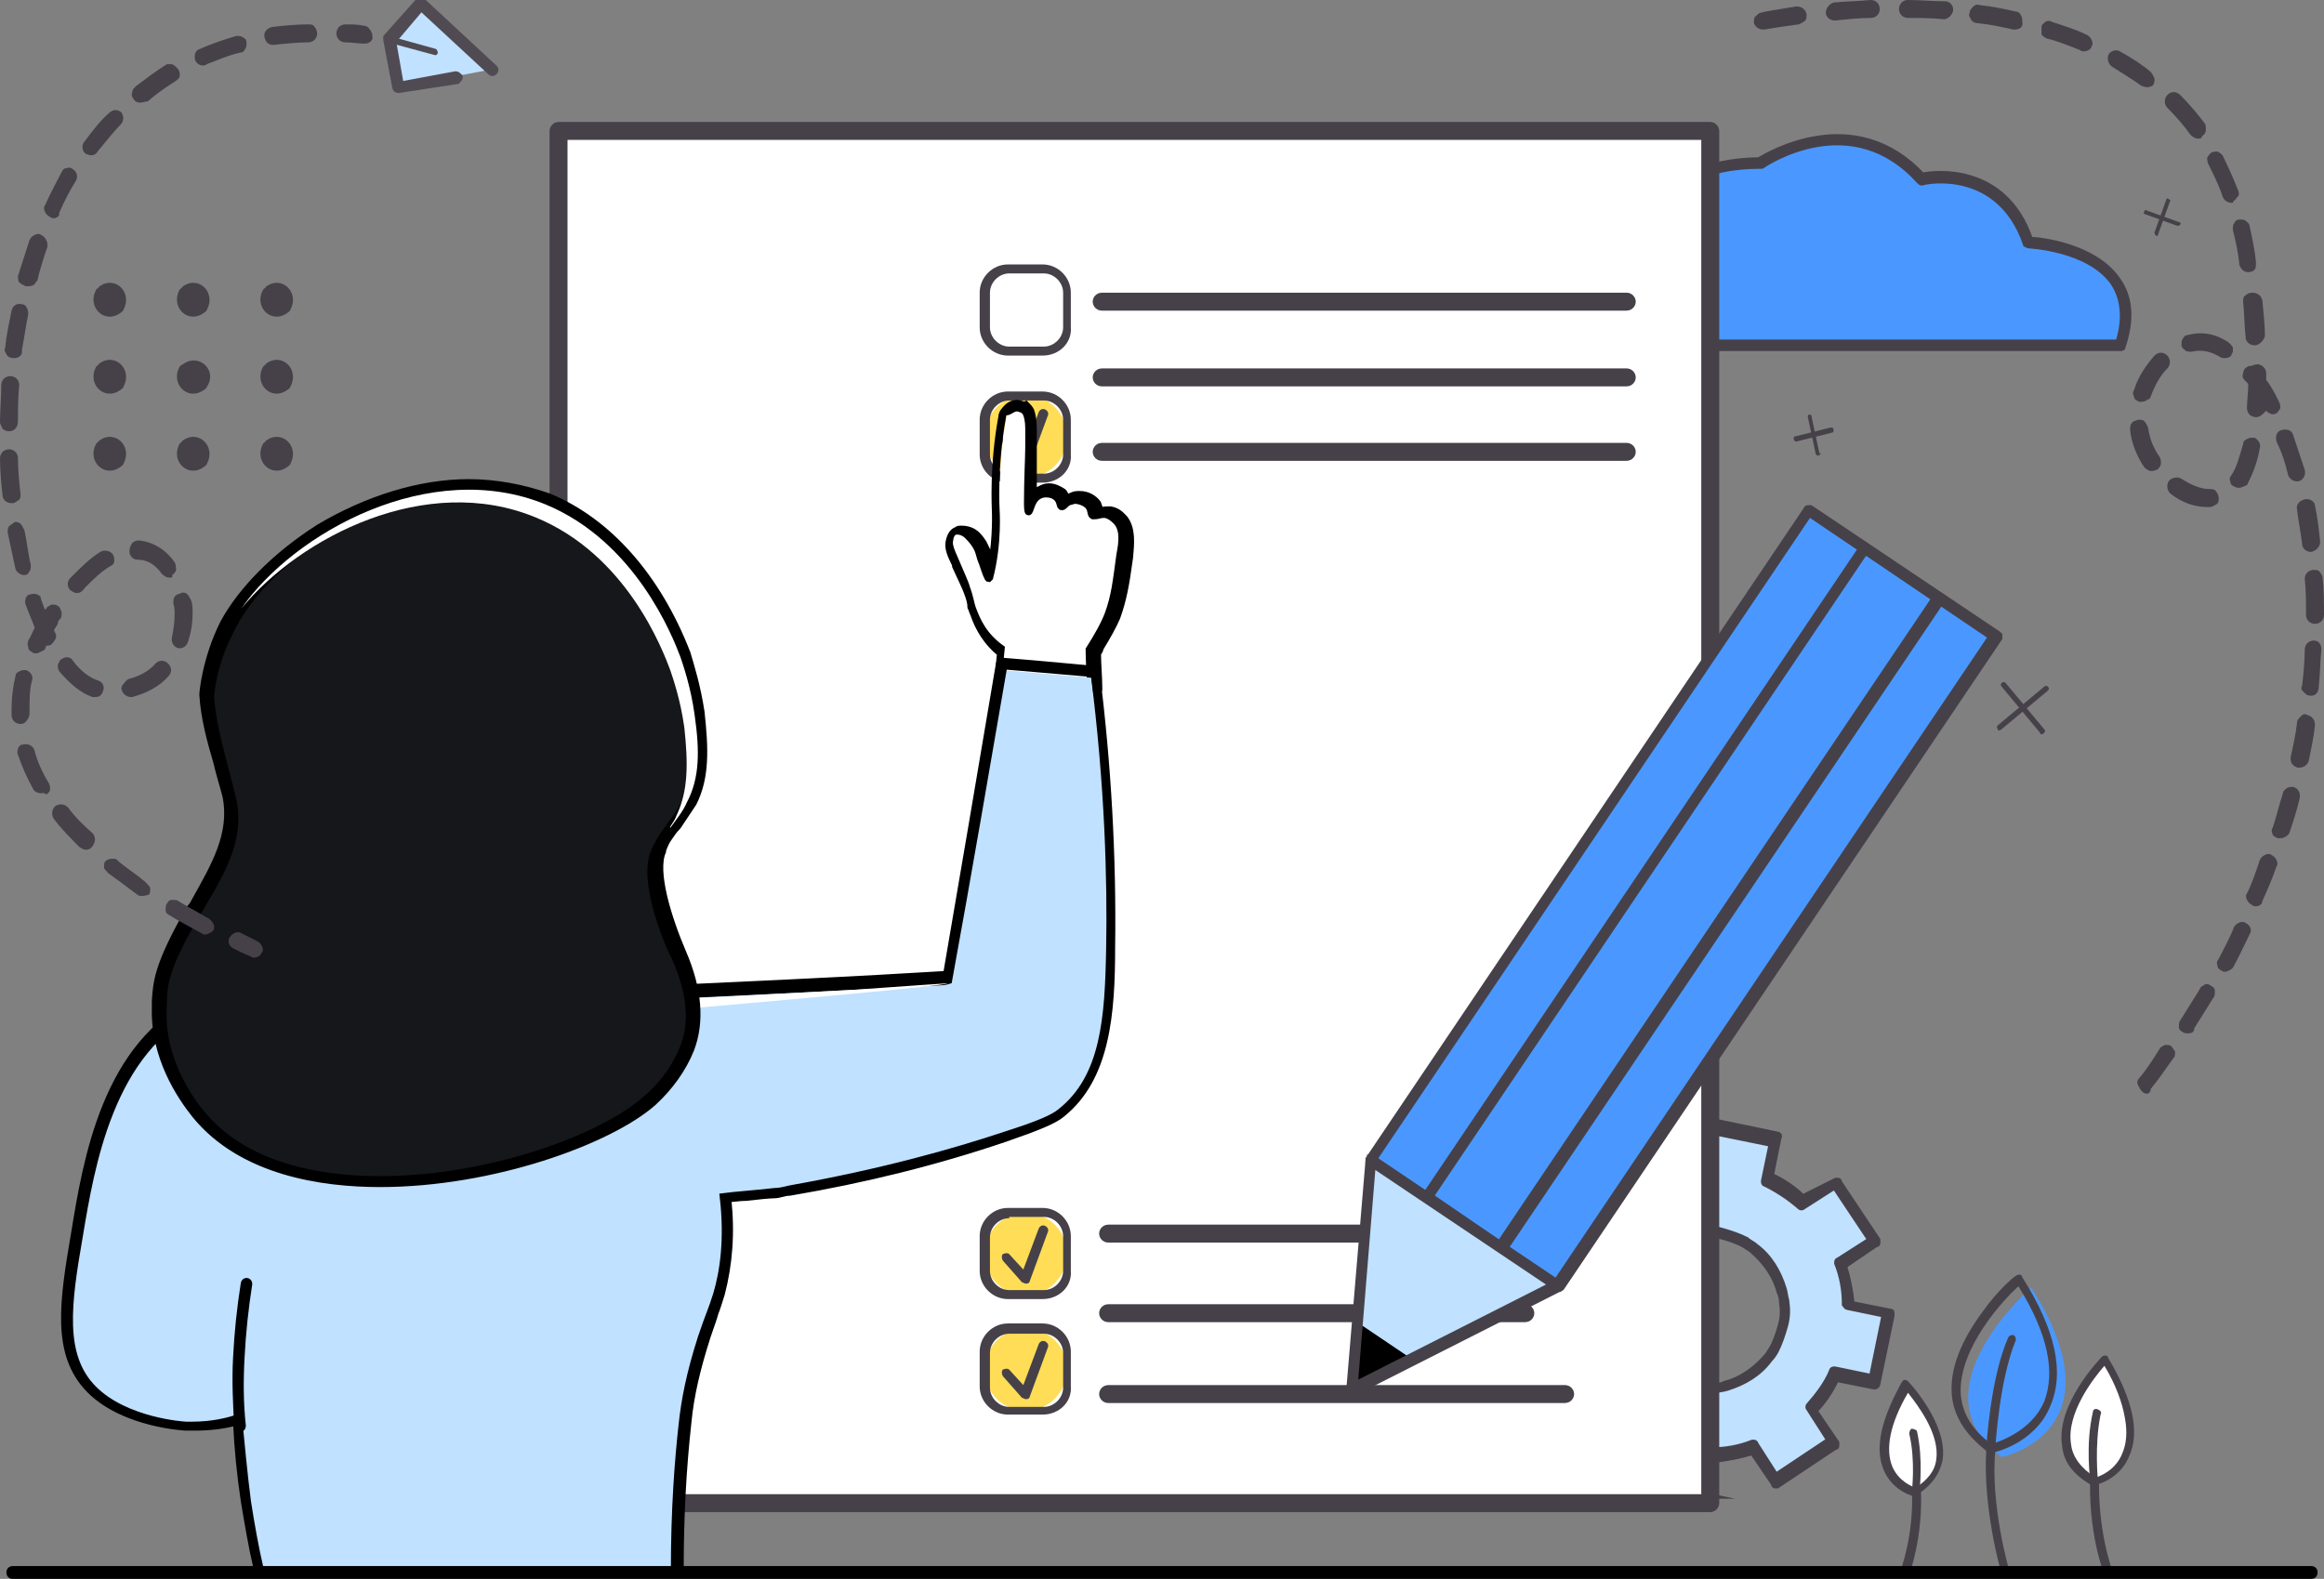 <?xml version="1.0" encoding="utf-8"?>
<!-- Generator: Adobe Illustrator 27.3.1, SVG Export Plug-In . SVG Version: 6.00 Build 0)  -->
<svg version="1.1" id="Layer_1" xmlns="http://www.w3.org/2000/svg" xmlns:xlink="http://www.w3.org/1999/xlink" x="0px" y="0px"
	 width="181px" height="123px" viewBox="0 0 181 123" style="enable-background:new 0 0 181 123;" xml:space="preserve">
<rect x="0" y="0" width="181" height="123" fill="#808080" stroke="none"/>
<style type="text/css">
	.st0{fill:#4A98FF;}
	.st1{fill:#464149;stroke:#464149;stroke-width:0.5;stroke-miterlimit:10;}
	.st2{fill:#C0E1FF;}
	.st3{fill:#464149;}
	.st4{fill:#FFFFFF;}
	.st5{fill:#464149;stroke:#464149;stroke-miterlimit:10;}
	.st6{fill:#FFDD57;}
	.st7{stroke:#000000;stroke-width:0.5;stroke-miterlimit:10;}
	.st8{fill:#15171A;}
	.st9{stroke:#000000;stroke-width:0.75;stroke-miterlimit:10;}
	.st10{fill:#504B53;stroke:#504B53;stroke-width:0.5;stroke-miterlimit:10;}
	.st11{fill:#504B53;}
</style>
<g id="cloud">
	<g>
		<path class="st0" d="M117.1,26.9c0,0-0.7-8.9,9.3-6.4c0,0,1.2-7.8,10.7-7.8c0,0,7-4.9,12.5,1.2c0,0,6.2-1.4,8.4,4.9
			c0,0,9.7,0.4,7.2,8L117.1,26.9L117.1,26.9z"/>
	</g>
	<g>
		<g>
			<path class="st1" d="M165.2,27.1h-48.1c-0.1,0-0.2-0.1-0.2-0.2c0-0.1-0.3-3.7,2.1-5.7c1.6-1.4,4.1-1.7,7.2-0.9
				c0.3-1.3,2.1-7.7,10.8-7.8c0.7-0.4,7.4-4.5,12.7,1.2c0.9-0.2,6.4-0.9,8.4,5c0.8,0,5,0.5,6.8,3.1c1,1.4,1.1,3.1,0.4,5.2
				C165.3,27,165.3,27.1,165.2,27.1z M117.2,26.7H165c0.6-1.9,0.4-3.5-0.4-4.7c-1.9-2.7-6.6-2.9-6.6-2.9c-0.1,0-0.1-0.1-0.2-0.1
				c-2.1-6.1-7.9-4.9-8.1-4.8c-0.1,0-0.1,0-0.2-0.1c-5.3-5.9-12-1.4-12.3-1.2c0,0-0.1,0-0.1,0c-9.3,0-10.5,7.3-10.5,7.6
				c0,0.1,0,0.1-0.1,0.1c-0.1,0-0.1,0-0.2,0c-3.1-0.8-5.5-0.5-7.1,0.8C117.3,23.1,117.2,26,117.2,26.7z"/>
		</g>
	</g>
</g>
<g id="gear_2_">
	<g>
		<path class="st2" d="M146.1,107.5l1.1-5.3l-3.1-0.6c0-1.1-0.3-2.2-0.6-3.2l2.7-1.7l-3-4.5l-2.7,1.7c-0.8-0.7-1.7-1.4-2.7-1.8
			l0.6-3.1l-5.3-1.1l-0.6,3.1c-1.1,0-2.2,0.3-3.2,0.6l-1.8-2.7l-4.5,3l1.8,2.7c-0.7,0.8-1.4,1.7-1.9,2.7l-3.1-0.6l-1.1,5.3l3.1,0.6
			c0,1.1,0.3,2.2,0.6,3.2l-2.7,1.7l3,4.5l2.7-1.7c0.8,0.7,1.7,1.4,2.7,1.8l-0.7,3.1l5.3,1.1l0.6-3.1c1.1,0,2.2-0.3,3.2-0.6l1.8,2.7
			l4.5-3l-1.8-2.7c0.7-0.8,1.4-1.7,1.9-2.7L146.1,107.5z M138.8,103.3c-0.1,0.7-0.4,1.3-0.7,1.8c-0.1,0.2-0.3,0.5-0.5,0.7
			c-0.8,1-1.9,1.8-3.2,2.1c-0.3,0.1-0.6,0.1-0.8,0.2c-0.6,0.1-1.3,0.1-1.9-0.1s-1.3-0.4-1.8-0.7c-0.2-0.1-0.5-0.3-0.7-0.5
			c-1-0.8-1.8-1.9-2.1-3.2c-0.1-0.3-0.1-0.6-0.2-0.8c-0.1-0.6-0.1-1.3,0.1-1.9s0.4-1.3,0.7-1.8c0.1-0.2,0.3-0.5,0.5-0.7
			c0.8-1,1.9-1.8,3.2-2.1c0.3-0.1,0.6-0.1,0.8-0.2c0.6-0.1,1.3-0.1,1.9,0.1s1.3,0.4,1.8,0.7c0.2,0.1,0.5,0.3,0.7,0.5
			c1,0.8,1.8,1.9,2.1,3.2c0.1,0.3,0.1,0.6,0.2,0.8C139,102,138.9,102.6,138.8,103.3z"/>
	</g>
	<g>
		<g>
			<path class="st1" d="M132.7,116.5C132.7,116.5,132.6,116.5,132.7,116.5l-5.3-1.1c-0.1,0-0.2-0.1-0.2-0.2l0.6-3
				c-0.9-0.4-1.8-1-2.5-1.7l-2.5,1.7c-0.1,0.1-0.2,0-0.3-0.1l-3-4.5c0,0,0-0.1,0-0.2s0-0.1,0.1-0.1l2.5-1.7c-0.3-1-0.5-2-0.6-3
				l-3-0.6c-0.1,0-0.1,0-0.1-0.1s0-0.1,0-0.2l1.1-5.3c0-0.1,0.1-0.2,0.2-0.2l3,0.6c0.4-0.9,1-1.8,1.7-2.5l-1.7-2.5c0,0,0-0.1,0-0.2
				s0-0.1,0.1-0.1l4.5-3c0.1-0.1,0.2,0,0.3,0.1l1.7,2.5c1-0.3,2-0.5,3-0.6l0.6-3c0-0.1,0.1-0.2,0.2-0.2l5.3,1.1
				c0.1,0,0.2,0.1,0.1,0.2l-0.6,3c0.9,0.4,1.8,1,2.5,1.7L143,92c0,0,0.1,0,0.1,0c0.1,0,0.1,0,0.1,0.1l3,4.5c0,0,0,0.1,0,0.2
				s0,0.1-0.1,0.1l-2.5,1.7c0.3,1,0.5,2,0.6,3l3,0.6c0.1,0,0.1,0,0.1,0.1s0,0.1,0,0.2l-1.1,5.3c0,0.1-0.1,0.2-0.2,0.2l-3-0.6
				c-0.4,0.9-1,1.8-1.7,2.5l1.7,2.5c0,0,0,0.1,0,0.2s0,0.1-0.1,0.1l-4.5,3c0,0-0.1,0-0.1,0c-0.1,0-0.1,0-0.1-0.1l-1.7-2.5
				c-1,0.3-2,0.5-3,0.6l-0.6,3C132.9,116.4,132.8,116.5,132.7,116.5z M127.6,115.1l4.9,1l0.6-2.9c0-0.1,0.1-0.2,0.2-0.2
				c1.1,0,2.2-0.2,3.2-0.6c0.1,0,0.2,0,0.2,0.1l1.6,2.5l4.2-2.8l-1.6-2.5c-0.1-0.1,0-0.2,0-0.2c0.7-0.8,1.4-1.7,1.8-2.7
				c0-0.1,0.1-0.1,0.2-0.1l2.9,0.6l1-4.9l-2.9-0.6c-0.1,0-0.1-0.1-0.2-0.2c0-1.1-0.2-2.2-0.6-3.2c0-0.1,0-0.2,0.1-0.2l2.5-1.6
				l-2.8-4.2l-2.5,1.6c-0.1,0.1-0.2,0-0.2,0c-0.8-0.7-1.7-1.3-2.7-1.8c-0.1,0-0.1-0.1-0.1-0.2l0.6-2.9l-4.9-1l-0.6,2.9
				c0,0.1-0.1,0.2-0.2,0.2c-1.1,0-2.2,0.2-3.2,0.6c-0.1,0-0.2,0-0.2-0.1l-1.6-2.5l-4.2,2.8l1.6,2.5c0.1,0.1,0,0.2,0,0.2
				c-0.7,0.8-1.3,1.7-1.8,2.7c0,0.1-0.1,0.1-0.2,0.1l-2.9-0.6l-1,4.9l2.9,0.6c0.1,0,0.2,0.1,0.2,0.2c0,1.1,0.2,2.2,0.6,3.2
				c0,0.1,0,0.2-0.1,0.2l-2.5,1.6l2.8,4.2l2.5-1.6c0.1-0.1,0.2,0,0.2,0c0.8,0.7,1.7,1.3,2.7,1.8c0.1,0,0.1,0.1,0.1,0.2L127.6,115.1z
				 M132.9,108.3c-0.4,0-0.9,0-1.3-0.1c-0.7-0.1-1.3-0.4-1.9-0.7c-0.2-0.2-0.5-0.3-0.7-0.5c-1.1-0.8-1.8-2-2.2-3.3
				c-0.1-0.3-0.1-0.6-0.2-0.9c-0.1-0.7-0.1-1.3,0.1-2s0.4-1.3,0.7-1.9c0.2-0.2,0.3-0.5,0.5-0.7c0.8-1.1,2-1.8,3.3-2.2
				c0.3-0.1,0.6-0.1,0.9-0.2c0.7-0.1,1.3-0.1,2,0.1s1.3,0.4,1.9,0.7c0.2,0.2,0.5,0.3,0.7,0.5c1.1,0.8,1.8,2,2.2,3.3
				c0.1,0.3,0.1,0.6,0.2,0.9c0.1,0.7,0.1,1.3-0.1,2s-0.4,1.3-0.7,1.9c-0.1,0.2-0.3,0.5-0.5,0.7c-0.8,1.1-2,1.8-3.3,2.2
				c-0.3,0.1-0.6,0.1-0.9,0.2C133.4,108.3,133.1,108.3,132.9,108.3z M132.9,96.2c-0.2,0-0.5,0-0.7,0c-0.3,0-0.6,0.1-0.8,0.2
				c-1.2,0.3-2.3,1.1-3.1,2c-0.2,0.2-0.3,0.4-0.5,0.7c-0.3,0.5-0.5,1.1-0.7,1.8s-0.2,1.2-0.1,1.9c0,0.3,0.1,0.6,0.2,0.8
				c0.3,1.2,1.1,2.3,2,3.1c0.2,0.2,0.4,0.3,0.7,0.5c0.5,0.3,1.1,0.5,1.8,0.7c0.6,0.1,1.2,0.2,1.9,0.1c0.3,0,0.6-0.1,0.8-0.2
				c1.2-0.3,2.3-1.1,3.1-2c0.2-0.2,0.3-0.4,0.5-0.7c0.3-0.5,0.5-1.1,0.7-1.8s0.2-1.2,0.1-1.9c0-0.3-0.1-0.6-0.2-0.8
				c-0.3-1.2-1.1-2.3-2-3.1c-0.2-0.2-0.4-0.3-0.7-0.5c-0.5-0.3-1.1-0.5-1.8-0.7C133.7,96.2,133.3,96.2,132.9,96.2z"/>
		</g>
	</g>
</g>
<g id="plant_20_">
	<g>
		<g>
			<path class="st0" d="M158.2,100.3c0,0-9.3,8.1-2.3,13.2C156,113.5,165.3,111.5,158.2,100.3z"/>
		</g>
		<g>
			<path class="st3" d="M156.2,122.8c-0.1,0-0.3-0.1-0.3-0.2c-0.1-0.2-1.5-5.3-1.2-9.7c0-0.2,0.2-0.3,0.4-0.3c0.2,0,0.3,0.2,0.3,0.4
				c-0.4,4.3,1.1,9.4,1.1,9.4C156.5,122.6,156.4,122.7,156.2,122.8C156.2,122.8,156.2,122.8,156.2,122.8z"/>
		</g>
		<g>
			<path class="st3" d="M155,113.2c-0.1,0-0.1,0-0.2-0.1c-1.7-1.3-2.7-2.8-2.8-4.6c-0.1-1.9,0.7-4,2.4-6.3c1.2-1.7,2.5-2.8,2.6-2.8
				c0.1-0.1,0.2-0.1,0.3-0.1c0.1,0,0.2,0.1,0.2,0.2c2.6,4.1,3.3,7.4,2.2,10C158.5,112.5,155.2,113.2,155,113.2
				C155,113.2,155,113.2,155,113.2z M157.2,100.2c-1.1,1-4.6,4.7-4.5,8.3c0.1,1.6,0.9,2.9,2.4,4c0.6-0.2,3.1-1,4.1-3.3
				C160.1,106.9,159.5,103.9,157.2,100.2z"/>
		</g>
		<g>
			<path class="st3" d="M155,113.2C155,113.2,155,113.2,155,113.2c-0.2,0-0.4-0.2-0.3-0.3c0-0.2,0.3-5.5,1.7-8.7
				c0.1-0.2,0.3-0.2,0.4-0.2c0.2,0.1,0.2,0.3,0.2,0.4c-1.3,3.1-1.6,8.4-1.6,8.5C155.4,113.1,155.2,113.2,155,113.2z"/>
		</g>
	</g>
	<g>
		<g>
			<path class="st3" d="M148.3,122.8c0,0-0.1,0-0.1,0c-0.2-0.1-0.2-0.3-0.2-0.4c0,0,1.1-2.8,0.9-6.5c0-0.2,0.1-0.3,0.3-0.3
				s0.3,0.1,0.4,0.3c0.2,3.9-0.9,6.7-0.9,6.8C148.6,122.7,148.4,122.8,148.3,122.8z"/>
		</g>
		<g>
			<path class="st4" d="M148.5,108c0,0,5.8,5.6,0.6,8.3c0,0-4.5-0.6-0.8-8.1L148.5,108L148.5,108z"/>
		</g>
		<g>
			<path class="st3" d="M149.2,116.6C149.2,116.6,149.2,116.6,149.2,116.6c-0.1,0-1.8-0.4-2.5-2.1c-0.7-1.7-0.2-3.9,1.4-6.8
				c0.1-0.1,0.1-0.2,0.2-0.2c0.1,0,0.2,0,0.3,0.1c0.1,0.1,3.1,3.3,2.7,6.1c-0.2,1.1-0.9,2.1-2.1,2.8
				C149.4,116.6,149.3,116.6,149.2,116.6z M148.6,108.5c-1.4,2.4-1.8,4.4-1.2,5.8c0.5,1.1,1.5,1.5,1.8,1.6c0.9-0.6,1.5-1.3,1.6-2.2
				C151.1,111.7,149.3,109.4,148.6,108.5z"/>
		</g>
		<g>
			<path class="st3" d="M149.2,116.6C149.2,116.6,149.2,116.6,149.2,116.6c-0.2,0-0.3-0.2-0.3-0.4c0,0,0.3-2.4-0.2-4.5
				c0-0.2,0.1-0.4,0.2-0.4s0.4,0.1,0.4,0.2c0.5,2.2,0.2,4.6,0.2,4.7C149.6,116.5,149.4,116.6,149.2,116.6z"/>
		</g>
	</g>
	<g>
		<g>
			<path class="st3" d="M164.2,122.8c-0.1,0-0.2-0.1-0.3-0.2c-0.1-0.1-1.3-3.3-1.1-7.8c0-0.2,0.2-0.3,0.4-0.3c0.2,0,0.3,0.2,0.3,0.3
				c-0.2,4.3,1,7.5,1,7.5c0.1,0.2,0,0.4-0.2,0.4C164.3,122.8,164.2,122.8,164.2,122.8z"/>
		</g>
		<g>
			<path class="st4" d="M164,105.8c0,0-6.6,6.4-0.7,9.5c0,0,5.2-0.7,0.9-9.3L164,105.8L164,105.8z"/>
		</g>
		<g>
			<path class="st3" d="M163.1,115.7c-0.1,0-0.1,0-0.2,0c-1.4-0.8-2.2-1.8-2.3-3.1c-0.5-3.2,3-6.8,3.1-6.9c0.1-0.1,0.2-0.1,0.3-0.1
				c0.1,0,0.2,0.1,0.2,0.2c1.9,3.2,2.5,5.8,1.6,7.7C165.1,115.2,163.3,115.7,163.1,115.7C163.1,115.7,163.1,115.7,163.1,115.7z
				 M163.9,106.4c-0.8,0.9-3,3.7-2.6,6.1c0.1,1,0.8,1.9,1.9,2.6c0.4-0.1,1.6-0.6,2.1-1.9c0.3-0.7,0.4-1.6,0.2-2.7
				C165.3,109.3,164.8,107.9,163.9,106.4z"/>
		</g>
		<g>
			<path class="st3" d="M163.1,115.7c-0.2,0-0.3-0.1-0.3-0.3c0-0.1-0.4-2.8,0.2-5.4c0-0.2,0.2-0.3,0.4-0.2s0.3,0.2,0.2,0.4
				c-0.5,2.4-0.2,5.2-0.2,5.2C163.4,115.5,163.3,115.7,163.1,115.7C163.1,115.7,163.1,115.7,163.1,115.7z"/>
		</g>
	</g>
</g>
<rect x="43.5" y="10.2" class="st4" width="89.7" height="106.9"/>
<g>
	<path class="st5" d="M133.2,117.3H43.5c-0.1,0-0.2-0.1-0.2-0.2V10.2c0-0.1,0.1-0.2,0.2-0.2h89.7c0.1,0,0.2,0.1,0.2,0.2v106.9
		C133.4,117.2,133.3,117.3,133.2,117.3z M43.7,116.9H133V10.4H43.7V116.9z"/>
</g>
<g>
	<path class="st5" d="M126.7,23.7H85.8c-0.1,0-0.2-0.1-0.2-0.2s0.1-0.2,0.2-0.2h40.9c0.1,0,0.2,0.1,0.2,0.2
		C126.9,23.6,126.8,23.7,126.7,23.7z"/>
</g>
<g>
	<path class="st5" d="M126.7,29.6H85.8c-0.1,0-0.2-0.1-0.2-0.2s0.1-0.2,0.2-0.2h40.9c0.1,0,0.2,0.1,0.2,0.2
		C126.9,29.5,126.8,29.6,126.7,29.6z"/>
</g>
<g>
	<path class="st5" d="M126.7,35.4H85.8c-0.1,0-0.2-0.1-0.2-0.2s0.1-0.2,0.2-0.2h40.9c0.1,0,0.2,0.1,0.2,0.2S126.8,35.4,126.7,35.4z"
		/>
</g>
<g>
	<path class="st5" d="M113.9,96.3H86.3c-0.1,0-0.2-0.1-0.2-0.2s0.1-0.2,0.2-0.2h27.6c0.1,0,0.2,0.1,0.2,0.2
		C114.1,96.2,114,96.3,113.9,96.3z"/>
</g>
<g>
	<path class="st5" d="M118.8,102.5H86.3c-0.1,0-0.2-0.1-0.2-0.2s0.1-0.2,0.2-0.2h32.5c0.1,0,0.2,0.1,0.2,0.2
		C119,102.4,118.9,102.5,118.8,102.5z"/>
</g>
<g>
	<path class="st5" d="M121.9,108.8H86.3c-0.1,0-0.2-0.1-0.2-0.2s0.1-0.2,0.2-0.2h35.6c0.1,0,0.2,0.1,0.2,0.2
		C122.1,108.7,122,108.8,121.9,108.8z"/>
</g>
<g>
	<path class="st3" d="M81.2,27.7h-2.7c-1.2,0-2.2-1-2.2-2.2v-2.7c0-1.2,1-2.2,2.2-2.2h2.7c1.2,0,2.2,1,2.2,2.2v2.7
		C83.5,26.7,82.5,27.7,81.2,27.7z M78.6,21.3c-0.8,0-1.5,0.7-1.5,1.5v2.7c0,0.8,0.7,1.5,1.5,1.5h2.7c0.8,0,1.5-0.7,1.5-1.5v-2.7
		c0-0.8-0.7-1.5-1.5-1.5L78.6,21.3L78.6,21.3z"/>
</g>
<path class="st6" d="M79.9,37.2L79.9,37.2c-1.8,0-3.2-1.4-3.2-3.2l0,0c0-1.8,1.4-3.2,3.2-3.2l0,0c1.8,0,3.2,1.4,3.2,3.2l0,0
	C83.1,35.8,81.7,37.2,79.9,37.2z"/>
<g>
	<path class="st3" d="M81.2,37.6h-2.7c-1.2,0-2.2-1-2.2-2.2v-2.7c0-1.2,1-2.2,2.2-2.2h2.7c1.2,0,2.2,1,2.2,2.2v2.7
		C83.5,36.6,82.5,37.6,81.2,37.6z M78.6,31.2c-0.8,0-1.5,0.7-1.5,1.5v2.7c0,0.8,0.7,1.5,1.5,1.5h2.7c0.8,0,1.5-0.7,1.5-1.5v-2.7
		c0-0.8-0.7-1.5-1.5-1.5H78.6z"/>
</g>
<g>
	<path class="st3" d="M79.9,36.4c-0.1,0-0.2,0-0.3-0.1l-1.5-1.7c-0.1-0.2-0.1-0.4,0-0.5c0.2-0.1,0.4-0.1,0.5,0l1.1,1.2l1.2-3.2
		c0.1-0.2,0.3-0.3,0.5-0.2c0.2,0.1,0.3,0.3,0.2,0.5l-1.4,3.8C80.2,36.2,80.1,36.3,79.9,36.4C80,36.4,79.9,36.4,79.9,36.4z"/>
</g>
<g>
	<path class="st6" d="M79.9,109.9L79.9,109.9c-1.8,0-3.2-1.4-3.2-3.2l0,0c0-1.8,1.4-3.2,3.2-3.2l0,0c1.8,0,3.2,1.4,3.2,3.2l0,0
		C83.1,108.4,81.7,109.9,79.9,109.9z"/>
	<g>
		<path class="st3" d="M81.2,110.2h-2.7c-1.2,0-2.2-1-2.2-2.2v-2.7c0-1.2,1-2.2,2.2-2.2h2.7c1.2,0,2.2,1,2.2,2.2v2.7
			C83.5,109.2,82.5,110.2,81.2,110.2z M78.6,103.9c-0.8,0-1.5,0.7-1.5,1.5v2.7c0,0.8,0.7,1.5,1.5,1.5h2.7c0.8,0,1.5-0.7,1.5-1.5
			v-2.7c0-0.8-0.7-1.5-1.5-1.5H78.6z"/>
	</g>
	<g>
		<path class="st3" d="M79.9,109c-0.1,0-0.2-0.1-0.3-0.1l-1.5-1.7c-0.1-0.2-0.1-0.4,0-0.5c0.2-0.1,0.4-0.1,0.5,0l1.1,1.2l1.2-3.2
			c0.1-0.2,0.3-0.3,0.5-0.2s0.3,0.3,0.2,0.5l-1.4,3.8C80.2,108.9,80.1,109,79.9,109C80,109,79.9,109,79.9,109z"/>
	</g>
	<path class="st6" d="M79.9,100.9L79.9,100.9c-1.8,0-3.2-1.4-3.2-3.2l0,0c0-1.8,1.4-3.2,3.2-3.2l0,0c1.8,0,3.2,1.4,3.2,3.2l0,0
		C83.1,99.4,81.7,100.9,79.9,100.9z"/>
	<g>
		<path class="st3" d="M81.2,101.2h-2.7c-1.2,0-2.2-1-2.2-2.2v-2.7c0-1.2,1-2.2,2.2-2.2h2.7c1.2,0,2.2,1,2.2,2.2V99
			C83.5,100.2,82.5,101.2,81.2,101.2z M78.6,94.9c-0.8,0-1.5,0.7-1.5,1.5V99c0,0.8,0.7,1.5,1.5,1.5h2.7c0.8,0,1.5-0.7,1.5-1.5v-2.7
			c0-0.8-0.7-1.5-1.5-1.5H78.6z"/>
	</g>
	<g>
		<path class="st3" d="M79.9,100c-0.1,0-0.2-0.1-0.3-0.1l-1.5-1.7c-0.1-0.2-0.1-0.4,0-0.5c0.2-0.1,0.4-0.1,0.5,0l1.1,1.2l1.2-3.2
			c0.1-0.2,0.3-0.3,0.5-0.2s0.3,0.3,0.2,0.5l-1.4,3.8C80.2,99.9,80.1,100,79.9,100C80,100,79.9,100,79.9,100z"/>
	</g>
</g>
<g>
	<g id="Body_17_">
		<g>
			<path class="st4" d="M85.2,53.8c0.1,0,0.1,0,0.1-0.1s0.1-0.1,0.1-0.2c0-0.9-0.1-1.8-0.1-2.8l0.3-0.4c0.6-1,1-1.7,1.3-2.4
				c0.5-1.4,0.7-2.5,1-4.6c0.1-1.1,0.2-2.1-0.4-2.8c-0.2-0.2-0.5-0.5-1-0.6c-0.1,0-0.1,0-0.2,0c-0.2,0-0.3,0-0.4,0.1
				c-0.1,0-0.2,0-0.2,0c0,0-0.1,0-0.1,0c0,0-0.1,0-0.1-0.2c0-0.1-0.1-0.3-0.2-0.5c-0.3-0.3-0.8-0.6-1.3-0.6c-0.2,0-0.4,0-0.5,0.1
				c-0.2,0.1-0.3,0.2-0.4,0.3c0,0-0.1,0.1-0.1,0.1c0,0,0-0.1,0-0.2c-0.1-0.1-0.1-0.3-0.3-0.5c-0.2-0.2-0.6-0.3-0.9-0.3
				c-0.2,0-0.5,0-0.6,0.1c-0.4,0.2-0.6,0.6-0.7,0.9c0-0.1,0-0.1,0-0.2c0-1,0-2.1,0-3c0-0.5,0-1,0-1.3v-0.1c0-0.2,0-0.6,0-1.2v-0.1
				c0,0,0,0,0,0c0-0.7-0.1-1-0.2-1.3c-0.1-0.2-0.2-0.3-0.4-0.4c-0.1-0.1-0.3-0.2-0.5-0.2l0,0c-0.5,0-0.8,0.5-0.8,0.5
				c-0.1,0.1-0.1,0.2-0.2,0.4c-0.7,3.8-0.5,7.2-0.5,7.2c0,0,0.1,2.4-0.5,5c-0.1-0.2-0.2-0.4-0.3-0.8c-0.1-0.3-0.2-0.5-0.2-0.7
				c-0.1-0.3-0.2-0.5-0.4-0.9c-0.2-0.2-0.3-0.5-0.6-0.7c-0.1-0.1-0.5-0.3-0.8-0.3c-0.1,0-0.2,0-0.3,0.1c-0.4,0.2-0.5,0.6-0.5,0.7
				c-0.1,0.5,0.1,0.9,0.4,1.7l0,0.1c0.5,1.1,0.8,1.7,0.9,2.1c0.2,0.5,0.3,0.9,0.4,1.2c0.1,0.2,0.1,0.3,0.2,0.5
				c0.4,1.2,1.1,2.2,2.1,3.1c-0.1,0.8-0.1,1.6-0.2,2.4c0,0,0,0.1,0.1,0.1c0,0,0.1,0.1,0.1,0.1C78.1,53.4,85.2,53.8,85.2,53.8z"/>
			<path class="st7" d="M79.2,31.8L79.2,31.8c0.2,0,0.3,0.1,0.4,0.1c0,0,0.2,0.1,0.3,0.3c0.1,0.2,0.2,0.6,0.2,1.2c0,0,0,0,0,0.1
				c0,0.6,0,1,0,1.2c0,0,0,0.1,0,0.1c0,0.8-0.1,2.6-0.1,4.3c0,0.3,0,0.8,0.1,0.8c0,0,0,0,0,0c0.2,0,0.2-1,0.9-1.3
				c0.2-0.1,0.4-0.1,0.5-0.1c0.3,0,0.6,0.1,0.8,0.3c0.3,0.3,0.2,0.7,0.4,0.7c0,0,0,0,0,0c0.2,0,0.3-0.3,0.6-0.4
				c0.1,0,0.3-0.1,0.4-0.1c0.4,0,0.9,0.2,1.1,0.5c0.2,0.3,0.1,0.6,0.3,0.7c0.1,0,0.1,0,0.2,0c0.2,0,0.4-0.1,0.6-0.1
				c0.1,0,0.1,0,0.2,0c0.4,0.1,0.7,0.4,0.8,0.5c0.6,0.6,0.5,1.6,0.3,2.6c-0.3,2.2-0.4,3.2-0.9,4.6c-0.3,0.8-0.8,1.7-1.5,2.8
				c0,1,0.1,1.9,0.1,2.8l-7.1-0.4c0.1-0.8,0.1-1.7,0.2-2.5c-1.4-1-1.9-2.2-2.2-3c-0.2-0.5-0.2-0.9-0.5-1.7c-0.1-0.4-0.4-1-0.9-2.2
				c-0.4-0.9-0.5-1.2-0.4-1.6c0-0.1,0.1-0.5,0.4-0.6c0.1,0,0.2,0,0.2,0c0.3,0,0.6,0.2,0.7,0.3c0.2,0.2,0.4,0.4,0.6,0.7
				c0.4,0.6,0.3,0.8,0.6,1.5c0.2,0.6,0.4,1.2,0.5,1.2h0c0,0,0.1-0.1,0.1-0.1c0.7-2.7,0.5-5.3,0.5-5.3s-0.2-3.4,0.5-7.2
				c0,0,0-0.2,0.1-0.4C78.6,32.2,78.8,31.8,79.2,31.8L79.2,31.8z M79.2,31.4c-0.6,0-0.9,0.5-1,0.6c-0.1,0.1-0.2,0.3-0.2,0.5
				c-0.7,3.8-0.5,7.1-0.5,7.3c0,0,0.1,2-0.3,4.2c0,0,0-0.1,0-0.1c0,0,0,0,0,0c-0.1-0.3-0.2-0.5-0.2-0.7c-0.1-0.3-0.2-0.5-0.4-0.9
				c-0.2-0.3-0.4-0.6-0.7-0.8c-0.1-0.1-0.5-0.3-1-0.3c-0.2,0-0.3,0-0.4,0.1c-0.3,0.1-0.5,0.4-0.6,0.9c-0.1,0.5,0.1,1,0.5,1.8l0,0.1
				c0.5,1.1,0.8,1.7,0.9,2c0.2,0.5,0.3,0.9,0.3,1.2c0.1,0.2,0.1,0.3,0.2,0.5c0.4,1.2,1.1,2.3,2.1,3.1c-0.1,0.8-0.1,1.5-0.2,2.3
				c0,0.1,0,0.2,0.1,0.3c0.1,0.1,0.2,0.1,0.3,0.1l7.1,0.4c0,0,0,0,0,0c0.1,0,0.2,0,0.3-0.1c0.1-0.1,0.1-0.2,0.1-0.3
				c0-0.9-0.1-1.8-0.1-2.7c0.1-0.1,0.2-0.3,0.2-0.4c0.6-1,1-1.7,1.3-2.4c0.5-1.4,0.7-2.5,1-4.7c0.1-1.1,0.2-2.2-0.4-3
				c-0.2-0.2-0.5-0.6-1.1-0.7c-0.1,0-0.1,0-0.2,0c-0.2,0-0.4,0-0.5,0.1c0,0-0.1,0-0.1,0c0,0,0,0,0,0c0-0.1-0.1-0.3-0.2-0.6
				c-0.3-0.4-0.8-0.7-1.4-0.7c-0.2,0-0.4,0-0.6,0.1c-0.2,0.1-0.3,0.1-0.4,0.2c-0.1-0.1-0.1-0.3-0.3-0.5c-0.3-0.2-0.7-0.4-1.1-0.4
				c-0.3,0-0.5,0.1-0.7,0.2c-0.2,0.1-0.3,0.2-0.5,0.3c0-0.9,0-1.7,0-2.4c0-0.5,0-1,0-1.3v-0.1c0-0.2,0-0.6,0-1.2v0v0c0,0,0,0,0,0
				c0-0.7-0.1-1.1-0.2-1.4c-0.1-0.2-0.2-0.3-0.4-0.5l0,0C79.7,31.6,79.5,31.4,79.2,31.4C79.2,31.4,79.2,31.4,79.2,31.4L79.2,31.4z"
				/>
		</g>
		<path class="st2" d="M7.3,108.4c-2.6-2.6-2-6.7-1.1-11.9c0.9-5.4,2.4-14.6,9.4-17.8c1.5-0.7,2.8-0.9,3.8-1
			c2.1,1.3,7.8,4.6,15.8,4.4c7-0.2,12.1-2.9,14.2-4.2c19.1-0.9,23.9-1.2,24-1.2c0,0,0.2,0,0.5-0.1c0,0,0,0,0,0
			c1.4-8.1,2.7-16.3,4.1-24.4c2.3,0.2,4.7,0.4,7,0.6c1.1,8.7,1.3,16,1.2,21.4c-0.1,5.4-0.4,10-3.8,12.7c-0.6,0.5-1.8,1-4.3,1.8
			c-3.9,1.3-9.5,2.9-16.8,4.2c-0.4,0.1-0.8,0.2-1.2,0.2c-0.7,0.1-3.3,0.3-4,0.4c0.4,3.4,0,5.9-0.5,7.6c-0.4,1.3-0.6,1.6-1.2,3.4
			c-0.9,2.8-1.3,4.9-1.5,6.8c-0.3,2.7-0.6,6.5-0.6,11.3c-10.7,0-21.5,0-32.2,0c-0.4-1.7-0.7-3.4-1-5.3c-0.3-2.3-0.5-4.6-0.7-6.6
			c-1,0.3-2.4,0.6-4.2,0.5C14.4,111.2,9.9,111,7.3,108.4z"/>
		<path class="st7" d="M78.2,51.9c2.3,0.2,4.7,0.4,7,0.6c1.1,8.7,1.3,16,1.2,21.4c-0.1,5.4-0.4,10-3.8,12.7c-0.6,0.5-1.8,1-4.3,1.8
			c-3.9,1.3-9.5,2.9-16.8,4.2c-0.4,0.1-0.8,0.2-1.2,0.2c-0.7,0.1-3.3,0.3-4,0.4c0.4,3.4,0,5.9-0.5,7.6c-0.4,1.3-0.6,1.6-1.2,3.4
			c-0.9,2.8-1.3,4.9-1.5,6.8c-0.3,2.7-0.6,6.5-0.6,11.3c-10.7,0-21.5,0-32.2,0c-0.4-1.7-0.7-3.4-1-5.3c-0.3-2.3-0.5-4.6-0.7-6.6
			c-0.8,0.3-2.1,0.6-3.6,0.6c-0.2,0-0.4,0-0.5,0c-0.2,0-4.7-0.3-7.2-2.8c-2.6-2.6-2-6.7-1.1-11.9c0.9-5.4,2.4-14.6,9.4-17.8
			c1.5-0.7,2.8-0.9,3.8-1c2,1.3,7.5,4.4,15.2,4.4c0.2,0,0.4,0,0.6,0c7-0.2,12.1-2.9,14.2-4.2c19.1-0.9,23.9-1.2,24-1.2
			c0,0,0.2,0,0.5-0.1c0,0,0,0,0,0C75.4,68.2,76.8,60,78.2,51.9L78.2,51.9z M78.2,51.5c-0.2,0-0.4,0.1-0.4,0.3l-2.1,12.4l-2,11.7
			c-0.1,0-0.2,0-0.2,0c-0.3,0-5.6,0.4-24,1.2c-0.1,0-0.1,0-0.2,0.1c-2.9,1.8-7.8,4-14,4.1c-0.2,0-0.4,0-0.6,0
			c-7.1,0-12.4-2.7-15-4.4c-0.1,0-0.1-0.1-0.2-0.1c0,0,0,0-0.1,0c-1.4,0.2-2.7,0.5-3.9,1.1c-7.3,3.3-8.8,12.6-9.7,18.1
			c-0.9,5.3-1.6,9.5,1.2,12.3c2.7,2.7,7.5,2.9,7.5,2.9c0.2,0,0.4,0,0.6,0c1.1,0,2.2-0.1,3.3-0.4c0.1,2.1,0.3,4.1,0.6,6.1
			c0.3,1.8,0.6,3.6,1,5.3c0,0.2,0.2,0.3,0.4,0.3l0,0l16.1,0l16.1,0c0.2,0,0.4-0.2,0.4-0.4c0-3.9,0.2-7.7,0.6-11.3
			c0.2-2.1,0.7-4.2,1.5-6.7c0.3-0.9,0.5-1.4,0.6-1.8c0.2-0.5,0.3-0.9,0.5-1.5c0.6-2.3,0.8-4.8,0.5-7.4c0.4,0,0.9-0.1,1.4-0.1
			c0.9-0.1,1.8-0.2,2.2-0.2s0.8-0.2,1.2-0.2c5.9-1,11.5-2.4,16.8-4.2c2.6-0.9,3.8-1.4,4.4-1.9c3.5-2.8,3.9-7.8,3.9-13
			c0.1-7-0.3-14.2-1.2-21.4c0-0.2-0.2-0.3-0.4-0.3l-4.4-0.4L78.2,51.5C78.2,51.5,78.2,51.5,78.2,51.5L78.2,51.5z"/>
		<path class="st4" d="M35.3,82.1c7-0.2,12.1-2.9,14.3-4.2c4.7-0.1,9.3-0.4,17-0.8c4.1-0.3,7.2-0.5,7.2-0.5c0,0.1-3.3,0.5-24,2.3
			c-2,1.3-7.2,4.4-14.5,4.6c-7.7,0.2-13.3-2.8-15.5-4.2v-1.4C22,79.2,27.6,82.2,35.3,82.1z"/>
		<g>
			<path class="st7" d="M18.7,111.3C18.7,111.3,18.7,111.3,18.7,111.3c0.1,0,0.2-0.1,0.2-0.2c-0.2-1.8-0.2-3.6-0.1-5.4
				c0.1-1.9,0.3-3.8,0.6-5.7c0-0.1-0.1-0.2-0.2-0.2c-0.1,0-0.2,0.1-0.2,0.2c-0.3,1.9-0.5,3.8-0.6,5.8c-0.1,1.8,0,3.7,0.1,5.5
				C18.5,111.3,18.6,111.3,18.7,111.3z"/>
		</g>
	</g>
	<g id="Legs_17_">
		<path class="st4" d="M19.3,77.8c0.3,0.6,4.9,8.4,14.1,9c5.7,0.4,11.7-2.1,14.8-6.4c0.7-1,1.2-1.9,1.5-2.6
			c-0.9-0.1-4.9-0.5-7.8-2.2c-1.3-0.7-1.9-1.4-2.2-2.1c-0.2-0.5-0.3-1-0.4-1.8c0-0.6-0.1-1.4-0.1-2.3c0-0.6,0-1.3,0.1-2h-7.5
			c0.1,0.7,0.1,1.4,0.1,2c0,0.9,0,1.7-0.1,2.3c-0.1,0.8-0.1,1.3-0.4,1.8c-0.3,0.7-0.9,1.4-2.2,2.1C26.8,77.1,20.6,77.6,19.3,77.8z"
			/>
		<g>
			<path d="M33.4,86.9c-9.4-0.7-14.1-8.8-14.3-9.1c0,0,0-0.1,0-0.1c0,0,0.1-0.1,0.1-0.1c0.2,0,0.4-0.1,0.7-0.1
				c2.1-0.2,7.1-0.8,9.3-2.1c1.1-0.7,1.8-1.3,2.2-2.1c0.2-0.5,0.3-0.9,0.4-1.7c0.1-0.8,0.1-1.5,0.1-2.3c0-0.6,0-1.3-0.1-2
				c0,0,0-0.1,0-0.1c0,0,0.1,0,0.1,0h7.5c0,0,0.1,0,0.1,0c0,0,0,0.1,0,0.1c0,0.7-0.1,1.3-0.1,2c0,0.8,0,1.6,0.1,2.3
				c0.1,0.8,0.1,1.2,0.4,1.7c0.4,0.8,1,1.4,2.2,2.1c2.8,1.6,6.6,2,7.7,2.1c0,0,0.1,0,0.1,0.1s0,0.1,0,0.1c-0.4,0.9-0.9,1.8-1.5,2.7
				c-2.9,4-8.3,6.5-13.8,6.5C34.2,87,33.8,87,33.4,86.9z M41.9,75.7c-1.2-0.7-1.9-1.4-2.3-2.2c-0.2-0.5-0.3-1-0.4-1.8
				c-0.1-0.8-0.1-1.5-0.1-2.3c0-0.6,0-1.2,0.1-1.8h-7.2c0,0.6,0.1,1.2,0.1,1.8c0,0.8,0,1.6-0.1,2.3C32,72.5,32,73,31.7,73.5
				c-0.4,0.8-1.1,1.5-2.3,2.2c-2.3,1.3-7.3,1.8-9.4,2.1c-0.2,0-0.4,0-0.5,0.1c0.8,1.2,5.3,8.2,13.9,8.8c5.7,0.4,11.6-2.2,14.7-6.3
				c0.5-0.8,1-1.6,1.4-2.4C48.2,77.8,44.6,77.3,41.9,75.7z"/>
		</g>
		<path class="st4" d="M25.5,53.1C25.5,53.1,25.5,53.1,25.5,53.1c0-0.9,0.1-3.1,1.4-5.2c0.3-0.5,1.1-1.7,2.4-2.6
			c2.8-1.9,6.1-1.3,7.5-1.1c1,0.2,3.8,0.7,6.1,2.8c4.4,3.9,3.7,10,3.6,11.4c-0.2,1.4-0.8,7.2-5.6,10.1c-0.8,0.4-3.3,1.9-6.5,1.4
			c-2.4-0.4-3.9-1.7-4.8-2.4c-2.9-2.4-3.8-5.5-4.1-7c-0.1,0-0.4,0-0.6,0c-0.5-0.1-0.9-0.4-1.1-0.5c-0.7-0.6-1-1.4-1.1-1.7
			c-0.5-1.4-0.5-4,1-4.9C23.9,53.2,24.5,53,25.5,53.1z"/>
		<g>
			<path class="st8" d="M29.6,92.2c8.6,0,17.7-3.3,21.1-6.3c1.3-1.2,2.3-2.5,2.8-4c0.8-2.1,0.5-4.5-0.6-7.2
				c-0.6-1.4-2.5-6.1-1.6-8.2l0-0.1c0.1-0.2,0.2-0.6,0.6-1.1c0.2-0.3,0.4-0.7,0.7-1c0.4-0.6,0.8-1.1,1.1-1.8c1-2,0.9-4.2,0.6-6.9
				c-0.3-2-0.8-3.6-1.1-4.6c-2.2-5.8-6-10.1-10.6-12c-1.9-0.8-3.9-1.2-6.1-1.2c-7.9,0-16.1,5.6-18.8,10.9c-1.4,2.8-1.6,5.3-1.6,5.4
				c0.1,1.8,0.6,3.6,1.1,5.3c0.2,0.9,0.5,1.8,0.7,2.6c0.7,3.1-0.9,5.6-2.5,8.3L15,71c-2.6,4.4-2.6,5.7-2.6,7.2c0,0.2,0,0.4,0,0.6
				c-0.1,3.7,1.9,6.7,3,8.2C19,91.2,25.1,92.2,29.6,92.2L29.6,92.2z"/>
			<g>
				<path class="st9" d="M36.5,38.1c2,0,4,0.3,6,1.2c7,2.9,9.9,10.3,10.5,11.9c0.2,0.6,0.8,2.3,1.1,4.5c0.4,2.8,0.4,4.9-0.6,6.8
					c-0.5,1-1.2,1.8-1.8,2.7c-0.4,0.6-0.6,1.1-0.6,1.1c-1.1,2.3,1.1,7.4,1.6,8.3c1.5,3.4,1.2,5.7,0.6,7.1c-0.8,2-2.1,3.3-2.8,3.9
					C47,88.8,38,92,29.6,92c-5.6,0-10.9-1.4-14-5.2c-0.5-0.6-3.1-3.8-3-8c0.1-1.7-0.3-2.7,2.6-7.6c1.7-2.9,3.6-5.7,2.8-9
					c-0.6-2.6-1.5-5.2-1.7-7.9c0,0,0.1-2.5,1.6-5.3C20.4,43.8,28.4,38.1,36.5,38.1L36.5,38.1z M36.5,37.7c-3.8,0-7.9,1.3-11.6,3.5
					c-3.3,2.1-6,4.8-7.4,7.4c-1.4,2.8-1.6,5.4-1.6,5.5c0,0,0,0,0,0c0.1,1.8,0.6,3.6,1.1,5.3c0.2,0.9,0.5,1.8,0.7,2.6
					c0.6,3-0.9,5.5-2.4,8.2c-0.1,0.2-0.2,0.4-0.4,0.6c-2.6,4.5-2.6,5.8-2.7,7.2c0,0.2,0,0.3,0,0.5c-0.1,3.8,1.9,6.8,3.1,8.3
					c3.6,4.4,9.8,5.3,14.3,5.3c8.7,0,17.8-3.3,21.2-6.3c1.3-1.2,2.3-2.6,2.9-4.1c0.8-2.1,0.6-4.6-0.6-7.4c-1.2-2.8-2.3-6.4-1.6-8
					c0,0,0,0,0-0.1c0.1-0.2,0.2-0.6,0.5-1c0.2-0.3,0.4-0.6,0.7-0.9c0.4-0.6,0.8-1.2,1.2-1.8c1-2,0.9-4.2,0.6-7
					c-0.3-2-0.8-3.6-1.1-4.6c-2.3-5.9-6.1-10.2-10.7-12.1C40.7,38.1,38.6,37.7,36.5,37.7L36.5,37.7z"/>
			</g>
		</g>
		<path class="st4" d="M42.5,39.3c7,2.9,9.9,10.3,10.5,11.9c0.2,0.6,0.8,2.3,1.1,4.5c0.4,2.8,0.4,4.9-0.6,6.8
			c-0.3,0.7-0.8,1.3-1.3,2c0,0,0-0.1,0-0.1c0.2-0.3,0.4-0.6,0.5-0.9c0.9-1.9,0.9-4,0.6-6.8c-0.3-2.2-0.9-3.9-1.1-4.5
			c-0.6-1.6-3.4-9-10.5-11.9c-8.5-3.5-18.3,1.5-22.9,7.1C22.9,41.5,33.5,35.6,42.5,39.3z"/>
	</g>
</g>
<g>
	<g>
		<path d="M180,122.8H1c-0.1,0-0.3-0.1-0.3-0.2s0.1-0.2,0.3-0.2H180c0.1,0,0.3,0.1,0.3,0.2S180.1,122.8,180,122.8z"/>
		<path d="M180,123H1c-0.3,0-0.5-0.2-0.5-0.5S0.7,122,1,122H180c0.3,0,0.5,0.2,0.5,0.5S180.3,123,180,123z M1,122.5l178.9,0l0,0
			L1,122.5z"/>
	</g>
</g>
<g id="pencil">
	<polygon class="st0" points="155.4,49.6 140.9,39.8 106.7,90.4 121.3,100.2 	"/>
	<g>
		<path class="st1" d="M141,39.6l14.6,9.8c0,0,0.1,0.1,0.1,0.1c0,0,0,0.1,0,0.2l-34.1,50.6c-0.1,0.1-0.2,0.1-0.3,0.1l-14.6-9.8
			c0,0-0.1-0.1-0.1-0.1c0-0.1,0-0.1,0-0.2l34.1-50.6c0-0.1,0.1-0.1,0.2-0.1C140.9,39.6,140.9,39.6,141,39.6z M121.2,99.9l33.9-50.3
			l-14.2-9.6L107,90.3L121.2,99.9z"/>
	</g>
	<g>
		<path class="st1" d="M145.3,42.6l5.8,3.9c0.1,0.1,0.1,0.2,0.1,0.3l-34.1,50.6c0,0-0.1,0.1-0.1,0.1c-0.1,0-0.1,0-0.2,0l-5.8-3.9
			c-0.1-0.1-0.1-0.2-0.1-0.3l34.1-50.6c0,0,0.1-0.1,0.1-0.1c0,0,0,0,0,0C145.3,42.5,145.3,42.5,145.3,42.6z M116.8,96.9l33.9-50.3
			l-5.4-3.7l-33.9,50.3L116.8,96.9z"/>
	</g>
	<polygon class="st2" points="121.3,100.2 106.7,90.4 105.7,103 105.2,108.3 110,105.9 	"/>
	<polygon points="110,105.9 105.7,103 105.2,108.3 	"/>
	<g>
		<path class="st1" d="M106.8,90.2l14.6,9.8c0.1,0,0.1,0.1,0.1,0.2s-0.1,0.1-0.1,0.2l-16,8.1c-0.1,0-0.1,0-0.2,0s-0.1-0.1-0.1-0.2
			l1.5-17.9c0-0.1,0.1-0.1,0.1-0.2c0,0,0.1,0,0.1,0C106.8,90.2,106.8,90.2,106.8,90.2z M120.9,100.1l-14-9.4l-1.4,17.2L120.9,100.1z
			"/>
	</g>
</g>
<g>
	<g>
		<g>
			<path class="st3" d="M167.2,84.7c0,0-0.1,0-0.1,0c-0.1-0.1-0.1-0.2,0-0.3c0.6-0.8,1.1-1.5,1.6-2.3c0.1-0.1,0.2-0.1,0.3-0.1
				s0.1,0.2,0.1,0.3c-0.5,0.8-1.1,1.5-1.7,2.3C167.3,84.6,167.2,84.7,167.2,84.7z M170.4,80c0,0-0.1,0-0.1,0
				c-0.1-0.1-0.1-0.2-0.1-0.3c0.5-0.8,1-1.6,1.5-2.4c0.1-0.1,0.2-0.1,0.3-0.1c0.1,0.1,0.1,0.2,0.1,0.3c-0.5,0.8-1,1.6-1.5,2.4
				C170.6,80,170.5,80,170.4,80z M173.3,75.2C173.2,75.2,173.2,75.2,173.3,75.2c-0.2-0.1-0.2-0.2-0.2-0.3c0.4-0.8,0.9-1.7,1.3-2.5
				c0.1-0.1,0.2-0.1,0.3-0.1c0.1,0.1,0.1,0.2,0.1,0.3c-0.4,0.8-0.8,1.7-1.3,2.5C173.4,75.1,173.3,75.2,173.3,75.2z M175.7,70.1
				C175.6,70.1,175.6,70.1,175.7,70.1c-0.2-0.1-0.2-0.2-0.2-0.3c0.4-0.9,0.7-1.7,1-2.6c0-0.1,0.1-0.2,0.2-0.1c0.1,0,0.2,0.2,0.1,0.2
				c-0.3,0.9-0.7,1.8-1,2.6C175.8,70,175.8,70.1,175.7,70.1z M177.6,64.8C177.6,64.8,177.6,64.8,177.6,64.8c-0.2,0-0.2-0.2-0.2-0.3
				c0.3-0.9,0.6-1.8,0.8-2.7c0-0.1,0.1-0.2,0.2-0.1s0.2,0.1,0.1,0.2c-0.2,0.9-0.5,1.8-0.8,2.7C177.8,64.7,177.7,64.8,177.6,64.8z
				 M179.1,59.3C179.1,59.3,179.1,59.3,179.1,59.3c-0.1,0-0.2-0.1-0.2-0.2c0.2-0.9,0.4-1.8,0.5-2.8c0-0.1,0.1-0.2,0.2-0.2
				s0.2,0.1,0.2,0.2c-0.1,0.9-0.3,1.9-0.5,2.8C179.2,59.3,179.2,59.3,179.1,59.3z M180,53.8C180,53.8,180,53.8,180,53.8
				c-0.1,0-0.2-0.1-0.2-0.2c0.1-0.9,0.2-1.9,0.2-2.8c0-0.1,0.1-0.2,0.2-0.2c0.1,0,0.2,0.1,0.2,0.2c-0.1,0.9-0.1,1.9-0.2,2.8
				C180.2,53.7,180.1,53.8,180,53.8z M180.3,48.1c-0.1,0-0.2-0.1-0.2-0.2v0c0-0.9,0-1.9-0.1-2.8c0-0.1,0.1-0.2,0.2-0.2
				s0.2,0.1,0.2,0.2c0.1,0.9,0.1,1.8,0.1,2.8v0C180.5,48,180.4,48.1,180.3,48.1z M180,42.5c-0.1,0-0.2-0.1-0.2-0.2
				c-0.1-0.9-0.3-1.9-0.4-2.8c0-0.1,0.1-0.2,0.2-0.2s0.2,0,0.2,0.2c0.2,0.9,0.3,1.8,0.4,2.8C180.2,42.4,180.1,42.5,180,42.5
				C180,42.5,180,42.5,180,42.5z M171.9,39c-0.8,0-1.6-0.3-2.5-0.9c-0.1-0.1-0.1-0.2-0.1-0.3s0.2-0.1,0.3,0c0.9,0.6,1.7,0.9,2.5,0.8
				c0.1,0,0.2,0.1,0.2,0.2c0,0.1-0.1,0.2-0.2,0.2C172.1,39,172,39,171.9,39z M174.4,37.5c0,0-0.1,0-0.1,0c-0.1,0-0.1-0.2-0.1-0.3
				c0.4-0.7,0.7-1.5,0.9-2.6c0-0.1,0.1-0.2,0.2-0.2c0.1,0,0.2,0.1,0.1,0.2c-0.2,1.1-0.6,2-0.9,2.7C174.5,37.4,174.4,37.5,174.4,37.5
				z M178.9,37c-0.1,0-0.2-0.1-0.2-0.1c-0.3-0.9-0.6-1.8-0.9-2.7c0-0.1,0-0.2,0.1-0.3c0.1,0,0.2,0,0.3,0.1c0.3,0.8,0.6,1.8,0.9,2.7
				C179.1,36.8,179.1,36.9,178.9,37C178.9,37,178.9,37,178.9,37z M167.6,36.2c-0.1,0-0.1,0-0.2-0.1c-0.6-0.8-0.9-1.7-1.1-2.7
				c0-0.1,0.1-0.2,0.2-0.2c0.1,0,0.2,0.1,0.2,0.2c0.1,0.9,0.4,1.8,1,2.5c0.1,0.1,0,0.2-0.1,0.3C167.6,36.2,167.6,36.2,167.6,36.2z
				 M175.7,32L175.7,32c-0.1,0-0.2-0.1-0.2-0.2c0-0.6,0.1-1.3,0.1-2c-0.1-0.2-0.2-0.3-0.4-0.5c-0.1-0.1-0.1-0.2,0-0.3
				c0.1-0.1,0.2,0,0.3,0c0,0,0,0,0.1,0.1c0,0,0-0.1,0-0.1c0-0.1,0.1-0.2,0.2-0.2c0.1,0,0.2,0.1,0.2,0.2c0,0.2,0,0.3,0,0.5
				c0,0.1,0,0.1,0,0.2c0.4,0.5,0.8,1.1,1.1,1.8c0.1,0.1,0,0.2-0.1,0.3c-0.1,0-0.2,0-0.3-0.1c-0.2-0.5-0.5-0.9-0.8-1.3
				c0,0.5,0,1-0.1,1.5C175.9,31.9,175.8,32,175.7,32z M166.8,30.8C166.8,30.8,166.8,30.8,166.8,30.8c-0.2,0-0.2-0.2-0.2-0.3
				c0.3-0.9,0.8-1.8,1.4-2.5c0.1-0.1,0.2-0.1,0.3,0c0.1,0.1,0.1,0.2,0,0.3c-0.6,0.7-1.1,1.5-1.4,2.4C167,30.7,166.9,30.8,166.8,30.8
				z M173.3,27.4c0,0-0.1,0-0.1,0c-0.8-0.5-1.7-0.7-2.5-0.5c-0.1,0-0.2,0-0.2-0.1c0-0.1,0-0.2,0.1-0.2c1-0.2,2,0,2.9,0.5
				c0.1,0.1,0.1,0.2,0.1,0.3C173.4,27.4,173.4,27.4,173.3,27.4z M175.6,26.4c-0.1,0-0.2-0.1-0.2-0.2c-0.1-0.9-0.1-1.8-0.2-2.8
				c0-0.1,0.1-0.2,0.2-0.2c0.1,0,0.2,0.1,0.2,0.2c0.1,1,0.2,1.9,0.2,2.8C175.8,26.3,175.7,26.4,175.6,26.4
				C175.6,26.4,175.6,26.4,175.6,26.4z M175.1,20.8c-0.1,0-0.2-0.1-0.2-0.2l0-0.1c-0.1-0.9-0.3-1.8-0.5-2.7c0-0.1,0-0.2,0.1-0.2
				c0.1,0,0.2,0,0.2,0.1c0.2,0.9,0.4,1.8,0.5,2.7l0,0.1C175.3,20.6,175.2,20.7,175.1,20.8C175.1,20.8,175.1,20.8,175.1,20.8z
				 M173.8,15.3c-0.1,0-0.2-0.1-0.2-0.1c-0.3-0.9-0.7-1.8-1.1-2.6c-0.1-0.1,0-0.2,0.1-0.3c0.1-0.1,0.2,0,0.3,0.1
				c0.4,0.8,0.8,1.7,1.1,2.6C174,15.1,173.9,15.2,173.8,15.3C173.8,15.3,173.8,15.3,173.8,15.3z M171.2,10.3c-0.1,0-0.1,0-0.2-0.1
				c-0.5-0.8-1.1-1.5-1.8-2.1c-0.1-0.1-0.1-0.2,0-0.3c0.1-0.1,0.2-0.1,0.3,0c0.7,0.7,1.3,1.4,1.8,2.2c0.1,0.1,0,0.2,0,0.3
				C171.3,10.3,171.2,10.3,171.2,10.3z M167.2,6.3c0,0-0.1,0-0.1,0c-0.7-0.6-1.5-1.1-2.3-1.5c-0.1-0.1-0.1-0.2-0.1-0.3
				c0.1-0.1,0.2-0.1,0.3-0.1c0.8,0.5,1.6,1,2.4,1.6c0.1,0.1,0.1,0.2,0,0.3C167.4,6.3,167.3,6.3,167.2,6.3z M162.3,3.5
				C162.3,3.5,162.3,3.5,162.3,3.5c-0.9-0.4-1.8-0.7-2.7-1c-0.1,0-0.2-0.1-0.1-0.2c0-0.1,0.1-0.2,0.2-0.1c0.9,0.3,1.8,0.6,2.7,1
				c0.1,0,0.1,0.2,0.1,0.3C162.5,3.5,162.4,3.5,162.3,3.5z M156.9,1.8C156.9,1.8,156.9,1.8,156.9,1.8c-0.9-0.2-1.9-0.4-2.8-0.5
				c-0.1,0-0.2-0.1-0.2-0.2c0-0.1,0.1-0.2,0.2-0.2c1,0.1,1.9,0.3,2.8,0.5c0.1,0,0.2,0.1,0.1,0.2C157.1,1.8,157,1.8,156.9,1.8z
				 M137.3,1.8c-0.1,0-0.2-0.1-0.2-0.2c0-0.1,0.1-0.2,0.1-0.2c0,0,1.1-0.2,2.8-0.4c0.1,0,0.2,0.1,0.2,0.2s-0.1,0.2-0.2,0.2
				C138.4,1.6,137.3,1.8,137.3,1.8C137.3,1.8,137.3,1.8,137.3,1.8z M142.9,1.1c-0.1,0-0.2-0.1-0.2-0.2c0-0.1,0.1-0.2,0.2-0.2
				c0.9-0.1,1.9-0.1,2.8-0.2c0,0,0,0,0,0c0.1,0,0.2,0.1,0.2,0.2c0,0.1-0.1,0.2-0.2,0.2C144.8,0.9,143.8,1,142.9,1.1
				C142.9,1.1,142.9,1.1,142.9,1.1z M151.4,1C151.4,1,151.4,1,151.4,1c-0.9-0.1-1.9-0.1-2.8-0.1c-0.1,0-0.2-0.1-0.2-0.2
				c0-0.1,0.1-0.2,0.2-0.2c1,0,1.9,0.1,2.8,0.1c0.1,0,0.2,0.1,0.2,0.2C151.6,0.9,151.5,1,151.4,1z"/>
			<path class="st3" d="M167.2,84.9c-0.1,0-0.2,0-0.3-0.1c-0.1-0.1-0.2-0.2-0.2-0.3s0-0.2,0.1-0.3c0.6-0.7,1.1-1.5,1.6-2.3
				c0.1-0.1,0.2-0.2,0.3-0.2c0.1,0,0.2,0,0.3,0.1c0.2,0.1,0.2,0.4,0.1,0.6c-0.5,0.8-1.1,1.6-1.7,2.3
				C167.5,84.9,167.3,84.9,167.2,84.9z M167.2,84.5L167.2,84.5L167.2,84.5L167.2,84.5z M170.4,80.3c-0.1,0-0.2,0-0.2-0.1
				c-0.2-0.1-0.3-0.4-0.1-0.6c0.5-0.8,1-1.6,1.5-2.4c0.1-0.1,0.2-0.2,0.3-0.2s0.2,0,0.3,0.1c0.1,0.1,0.2,0.2,0.2,0.3
				c0,0.1,0,0.2-0.1,0.3c-0.5,0.8-1,1.6-1.5,2.4C170.7,80.2,170.6,80.3,170.4,80.3z M171.8,77.4L171.8,77.4L171.8,77.4L171.8,77.4z
				 M173.3,75.4c-0.1,0-0.1,0-0.2-0.1c-0.1-0.1-0.2-0.2-0.2-0.3c0-0.1,0-0.2,0-0.3c0.4-0.8,0.9-1.7,1.3-2.5c0.1-0.2,0.4-0.3,0.6-0.2
				s0.3,0.4,0.2,0.6c-0.4,0.8-0.8,1.7-1.3,2.5C173.6,75.3,173.4,75.4,173.3,75.4z M175.7,70.3c-0.1,0-0.1,0-0.2,0
				c-0.1-0.1-0.2-0.1-0.2-0.2s0-0.2,0-0.3c0.4-0.9,0.7-1.7,1-2.6c0.1-0.2,0.3-0.3,0.6-0.3c0.1,0,0.2,0.1,0.2,0.2s0.1,0.2,0,0.3
				c-0.3,0.9-0.7,1.8-1,2.6C176,70.2,175.9,70.3,175.7,70.3z M177.6,65l-0.1,0c-0.1,0-0.2-0.1-0.3-0.2c-0.1-0.1-0.1-0.2,0-0.3
				c0.3-0.9,0.5-1.8,0.8-2.7c0-0.1,0.1-0.2,0.2-0.3c0.1-0.1,0.2-0.1,0.3,0c0.1,0,0.2,0.1,0.3,0.2c0.1,0.1,0.1,0.2,0,0.3
				c-0.2,0.9-0.5,1.8-0.8,2.7C178,64.9,177.8,65,177.6,65z M179.1,59.6l-0.1,0c-0.1,0-0.2-0.1-0.3-0.2s-0.1-0.2-0.1-0.3
				c0.2-0.9,0.4-1.8,0.5-2.8c0-0.1,0.1-0.2,0.2-0.3c0.1-0.1,0.2-0.1,0.3-0.1c0.2,0,0.4,0.3,0.4,0.5c-0.1,0.9-0.3,1.9-0.5,2.8
				C179.5,59.4,179.3,59.6,179.1,59.6z M180,54L180,54c-0.3,0-0.5-0.2-0.4-0.5c0.1-0.9,0.2-1.9,0.2-2.8c0-0.1,0.1-0.2,0.2-0.3
				c0.1-0.1,0.2-0.1,0.3-0.1c0.2,0,0.4,0.2,0.4,0.5c-0.1,0.9-0.1,1.9-0.2,2.8C180.4,53.8,180.2,54,180,54z M180.3,48.4
				c-0.2,0-0.4-0.2-0.4-0.5c0-1,0-1.9-0.1-2.8c0-0.2,0.2-0.5,0.4-0.5c0.3,0,0.5,0.2,0.5,0.4c0.1,0.9,0.1,1.9,0.1,2.8
				C180.8,48.2,180.6,48.4,180.3,48.4z M180,42.7c-0.2,0-0.4-0.2-0.4-0.4c-0.1-0.9-0.3-1.9-0.4-2.8c-0.1-0.2,0.1-0.5,0.4-0.5
				c0.3,0,0.5,0.1,0.5,0.3c0.2,0.9,0.3,1.8,0.4,2.8C180.5,42.5,180.3,42.7,180,42.7L180,42.7z M171.9,39.3c-0.8,0-1.7-0.3-2.6-1
				c-0.2-0.1-0.2-0.4-0.1-0.6s0.4-0.2,0.6-0.1c0.8,0.6,1.6,0.9,2.3,0.8c0.1,0,0.2,0,0.3,0.1c0.1,0.1,0.1,0.2,0.2,0.3
				c0,0.2-0.2,0.5-0.4,0.5C172.1,39.3,172,39.3,171.9,39.3z M174.4,37.7c-0.1,0-0.1,0-0.2-0.1c-0.1-0.1-0.2-0.2-0.2-0.3
				c0-0.1,0-0.2,0.1-0.3c0.4-0.6,0.7-1.5,0.9-2.5c0-0.1,0.1-0.2,0.2-0.3c0.1-0.1,0.2-0.1,0.3-0.1c0.2,0,0.4,0.3,0.4,0.5
				c-0.2,1.1-0.6,2.1-1,2.8C174.7,37.6,174.5,37.7,174.4,37.7z M178.9,37.2c-0.2,0-0.4-0.1-0.4-0.3c-0.2-0.9-0.6-1.8-0.9-2.6
				c-0.1-0.2,0-0.5,0.3-0.6c0.2-0.1,0.5,0,0.6,0.3c0.3,0.9,0.6,1.8,0.9,2.7c0.1,0.2-0.1,0.5-0.3,0.5L178.9,37.2z M167.6,36.4
				c-0.1,0-0.3-0.1-0.4-0.2c-0.6-0.8-1-1.8-1.1-2.8c0-0.1,0-0.2,0.1-0.3c0.1-0.1,0.2-0.2,0.3-0.2c0.1,0,0.2,0,0.3,0.1
				s0.1,0.2,0.2,0.3c0.1,0.9,0.4,1.7,0.9,2.4c0.1,0.1,0.1,0.2,0.1,0.3s-0.1,0.2-0.2,0.3C167.8,36.4,167.7,36.4,167.6,36.4z
				 M175.7,32.2L175.7,32.2c-0.2,0-0.3-0.1-0.3-0.2s-0.1-0.2-0.1-0.3c0-0.6,0.1-1.3,0.1-2c-0.1-0.1-0.2-0.3-0.3-0.4
				c-0.1-0.1-0.1-0.2-0.1-0.3c0-0.1,0.1-0.2,0.2-0.3c0.1-0.1,0.2-0.1,0.3-0.1h0c0.1-0.1,0.2-0.2,0.3-0.2c0.3,0,0.4,0.2,0.4,0.4v0.6
				c0.4,0.5,0.7,1.1,1.1,1.8c0.1,0.1,0.1,0.2,0,0.3c0,0.1-0.1,0.2-0.2,0.3c-0.1,0.1-0.2,0.1-0.3,0c-0.1,0-0.2-0.1-0.3-0.2
				c-0.1-0.2-0.2-0.4-0.3-0.6c0,0.2,0,0.5,0,0.7C176.1,32.1,175.9,32.2,175.7,32.2z M175.4,29.1l-0.1,0.1l0.1,0
				C175.4,29.2,175.4,29.1,175.4,29.1C175.4,29.1,175.4,29.1,175.4,29.1L175.4,29.1L175.4,29.1L175.4,29.1z M166.8,31l-0.1,0
				c-0.1,0-0.2-0.1-0.3-0.2c-0.1-0.1-0.1-0.2,0-0.3c0.3-1,0.8-1.9,1.5-2.6c0.2-0.2,0.4-0.2,0.6,0c0.2,0.2,0.2,0.5,0,0.6
				c-0.6,0.6-1,1.4-1.3,2.3C167.2,30.9,167,31,166.8,31z M166.9,30.6L166.9,30.6L166.9,30.6L166.9,30.6z M173.3,27.6
				c-0.1,0-0.2,0-0.2-0.1c-0.7-0.5-1.5-0.6-2.4-0.4c-0.2,0.1-0.5-0.1-0.5-0.3c0-0.1,0-0.2,0.1-0.3c0.1-0.1,0.2-0.2,0.3-0.2
				c1.1-0.2,2.1,0,3.1,0.6c0.1,0.1,0.2,0.2,0.2,0.3c0,0.1,0,0.2-0.1,0.3C173.6,27.6,173.4,27.6,173.3,27.6z M170.6,26.7L170.6,26.7
				L170.6,26.7L170.6,26.7z M175.6,26.6c-0.2,0-0.4-0.2-0.4-0.4c-0.1-0.9-0.1-1.8-0.2-2.8c0-0.2,0.2-0.5,0.4-0.5
				c0.2,0,0.5,0.2,0.5,0.4c0.1,1,0.2,1.9,0.2,2.8C176.1,26.4,175.9,26.6,175.6,26.6L175.6,26.6z M175.1,21c-0.2,0-0.4-0.2-0.4-0.4
				l0-0.1c-0.1-0.9-0.3-1.8-0.5-2.6c0-0.1,0-0.2,0.1-0.3s0.2-0.2,0.3-0.2s0.2,0,0.3,0.1c0.1,0.1,0.2,0.2,0.2,0.3
				c0.2,0.9,0.4,1.8,0.5,2.7l0,0.1c0,0.1,0,0.2-0.1,0.3C175.4,20.9,175.3,21,175.1,21L175.1,21z M175,20.6L175,20.6L175,20.6z
				 M173.8,15.5c-0.2,0-0.4-0.1-0.4-0.3c-0.3-0.9-0.7-1.7-1.1-2.5c-0.1-0.1-0.1-0.2,0-0.3c0-0.1,0.1-0.2,0.2-0.3
				c0.2-0.1,0.5,0,0.6,0.2c0.4,0.8,0.8,1.7,1.2,2.6c0,0.1,0,0.2,0,0.3c-0.1,0.1-0.1,0.2-0.2,0.2C173.9,15.5,173.9,15.5,173.8,15.5z
				 M171.2,10.6c-0.1,0-0.3-0.1-0.4-0.2c-0.5-0.7-1.1-1.4-1.8-2.1c-0.1-0.1-0.1-0.2-0.1-0.3c0-0.1,0.1-0.2,0.1-0.3
				c0.2-0.2,0.5-0.2,0.6,0c0.7,0.7,1.3,1.4,1.9,2.2c0.1,0.1,0.1,0.2,0.1,0.3s-0.1,0.2-0.2,0.3C171.4,10.5,171.3,10.6,171.2,10.6z
				 M167.2,6.6c-0.1,0-0.2,0-0.3-0.1c-0.7-0.5-1.5-1.1-2.3-1.5c-0.2-0.1-0.3-0.4-0.2-0.6s0.4-0.3,0.6-0.2c0.9,0.5,1.7,1,2.4,1.6
				c0.1,0.1,0.2,0.2,0.2,0.3s0,0.2-0.1,0.3C167.5,6.5,167.4,6.6,167.2,6.6z M162.3,3.8c-0.1,0-0.1,0-0.2,0c-0.8-0.3-1.7-0.7-2.6-1
				c-0.1,0-0.2-0.1-0.3-0.2c-0.1-0.1-0.1-0.2,0-0.3c0-0.1,0.1-0.2,0.2-0.3s0.2-0.1,0.3,0c0.9,0.3,1.8,0.6,2.7,1
				c0.1,0,0.2,0.1,0.2,0.2c0,0.1,0,0.2,0,0.3C162.7,3.7,162.5,3.8,162.3,3.8z M159.7,2.4L159.7,2.4L159.7,2.4L159.7,2.4z M156.9,2.1
				l-0.1,0c-0.9-0.2-1.8-0.4-2.7-0.5c-0.1,0-0.2-0.1-0.3-0.2c-0.1-0.1-0.1-0.2-0.1-0.3s0.1-0.2,0.2-0.3c0.1-0.1,0.2-0.1,0.3-0.1
				c1,0.1,1.9,0.3,2.8,0.5c0.1,0,0.2,0.1,0.3,0.2c0.1,0.1,0.1,0.2,0.1,0.3C157.4,1.9,157.2,2.1,156.9,2.1z M154.2,1.2L154.2,1.2
				L154.2,1.2L154.2,1.2z M137.3,2c-0.2,0-0.4-0.1-0.4-0.4c0-0.1,0-0.2,0.1-0.3c0.1-0.1,0.2-0.2,0.3-0.2l0,0c0,0,1.1-0.2,2.8-0.4
				c0.3,0,0.5,0.2,0.5,0.4c0,0.1,0,0.2-0.1,0.3c-0.1,0.1-0.2,0.2-0.3,0.2C138.4,1.8,137.4,2,137.3,2L137.3,2z M137.3,1.7L137.3,1.7
				L137.3,1.7z M142.9,1.3c-0.2,0-0.4-0.2-0.4-0.4c0-0.2,0.2-0.5,0.4-0.5c0.9-0.1,1.9-0.1,2.8-0.2l0,0c0.3,0,0.4,0.2,0.5,0.4
				c0,0.2-0.2,0.5-0.4,0.5C144.8,1.2,143.9,1.2,142.9,1.3L142.9,1.3z M142.9,0.8v0.2V0.8L142.9,0.8z M151.4,1.3L151.4,1.3
				c-0.9-0.1-1.9-0.1-2.8-0.1c-0.2,0-0.4-0.2-0.4-0.5c0-0.1,0.1-0.2,0.1-0.3s0.2-0.1,0.3-0.1c1,0,1.9,0.1,2.9,0.1
				c0.2,0,0.4,0.2,0.4,0.5C151.8,1.1,151.6,1.3,151.4,1.3z"/>
		</g>
		<g>
			<path class="st3" d="M167.2,84.9c-0.1,0-0.2,0-0.3-0.1c-0.1-0.1-0.2-0.2-0.2-0.3s0-0.2,0.1-0.3c0.6-0.7,1.1-1.5,1.6-2.3
				c0.1-0.1,0.2-0.2,0.3-0.2c0.1,0,0.2,0,0.3,0.1c0.2,0.1,0.2,0.4,0.1,0.6c-0.5,0.8-1.1,1.6-1.7,2.3
				C167.5,84.9,167.3,84.9,167.2,84.9z M167.2,84.5L167.2,84.5L167.2,84.5L167.2,84.5z M170.4,80.3c-0.1,0-0.2,0-0.2-0.1
				c-0.2-0.1-0.3-0.4-0.1-0.6c0.5-0.8,1-1.6,1.5-2.4c0.1-0.1,0.2-0.2,0.3-0.2s0.2,0,0.3,0.1c0.1,0.1,0.2,0.2,0.2,0.3
				c0,0.1,0,0.2-0.1,0.3c-0.5,0.8-1,1.6-1.5,2.4C170.7,80.2,170.6,80.3,170.4,80.3z M171.8,77.4L171.8,77.4L171.8,77.4L171.8,77.4z
				 M173.3,75.4c-0.1,0-0.1,0-0.2-0.1c-0.1-0.1-0.2-0.2-0.2-0.3c0-0.1,0-0.2,0-0.3c0.4-0.8,0.9-1.7,1.3-2.5c0.1-0.2,0.4-0.3,0.6-0.2
				s0.3,0.4,0.2,0.6c-0.4,0.8-0.8,1.7-1.3,2.5C173.6,75.3,173.4,75.4,173.3,75.4z M175.7,70.3c-0.1,0-0.1,0-0.2,0
				c-0.1-0.1-0.2-0.1-0.2-0.2s0-0.2,0-0.3c0.4-0.9,0.7-1.7,1-2.6c0.1-0.2,0.3-0.3,0.6-0.3c0.1,0,0.2,0.1,0.2,0.2s0.1,0.2,0,0.3
				c-0.3,0.9-0.7,1.8-1,2.6C176,70.2,175.9,70.3,175.7,70.3z M177.6,65l-0.1,0c-0.1,0-0.2-0.1-0.3-0.2c-0.1-0.1-0.1-0.2,0-0.3
				c0.3-0.9,0.5-1.8,0.8-2.7c0-0.1,0.1-0.2,0.2-0.3c0.1-0.1,0.2-0.1,0.3,0c0.2,0.1,0.4,0.3,0.3,0.5c-0.2,0.9-0.5,1.8-0.8,2.7
				C178,64.9,177.8,65,177.6,65z M179.1,59.6L179.1,59.6c-0.2,0-0.3-0.1-0.4-0.2c-0.1-0.1-0.1-0.2-0.1-0.3c0.2-0.9,0.4-1.8,0.5-2.8
				c0-0.1,0.1-0.2,0.2-0.3c0.1-0.1,0.2-0.1,0.3-0.1c0.2,0,0.4,0.3,0.4,0.5c-0.1,0.9-0.3,1.9-0.5,2.8
				C179.5,59.4,179.3,59.6,179.1,59.6z M180,54L180,54c-0.3,0-0.5-0.2-0.4-0.5c0.1-0.9,0.2-1.9,0.2-2.8c0-0.1,0.1-0.2,0.2-0.3
				c0.1-0.1,0.2-0.1,0.3-0.1c0.2,0,0.4,0.2,0.4,0.5c-0.1,0.9-0.1,1.9-0.2,2.8C180.4,53.8,180.2,54,180,54z M180.3,48.4
				c-0.2,0-0.4-0.2-0.4-0.5c0-1,0-1.9-0.1-2.8c0-0.2,0.2-0.5,0.4-0.5c0.3,0,0.5,0.2,0.5,0.4c0.1,0.9,0.1,1.9,0.1,2.8
				C180.8,48.2,180.6,48.4,180.3,48.4z M180,42.7c-0.2,0-0.4-0.2-0.4-0.4c-0.1-0.9-0.3-1.9-0.4-2.8c-0.1-0.2,0.1-0.5,0.4-0.5
				c0.3,0,0.5,0.1,0.5,0.3c0.2,0.9,0.3,1.8,0.4,2.8C180.5,42.5,180.3,42.7,180,42.7L180,42.7z M171.9,39.3c-0.8,0-1.7-0.3-2.6-1
				c-0.2-0.1-0.2-0.4-0.1-0.6s0.4-0.2,0.6-0.1c0.8,0.6,1.6,0.9,2.3,0.8c0.1,0,0.2,0,0.3,0.1c0.1,0.1,0.1,0.2,0.2,0.3
				c0,0.2-0.2,0.5-0.4,0.5C172.1,39.3,172,39.3,171.9,39.3z M174.4,37.7c-0.1,0-0.1,0-0.2-0.1c-0.1-0.1-0.2-0.2-0.2-0.3
				c0-0.1,0-0.2,0.1-0.3c0.4-0.6,0.7-1.5,0.9-2.5c0-0.1,0.1-0.2,0.2-0.3c0.1-0.1,0.2-0.1,0.3-0.1c0.2,0,0.4,0.3,0.4,0.5
				c-0.2,1.1-0.6,2.1-1,2.8C174.7,37.6,174.5,37.7,174.4,37.7z M178.9,37.2c-0.2,0-0.4-0.1-0.4-0.3c-0.2-0.9-0.6-1.8-0.9-2.6
				c-0.1-0.2,0-0.5,0.3-0.6c0.2-0.1,0.5,0,0.6,0.3c0.3,0.9,0.6,1.8,0.9,2.7c0.1,0.2-0.1,0.5-0.3,0.5L178.9,37.2z M167.6,36.4
				c-0.1,0-0.3-0.1-0.4-0.2c-0.6-0.8-1-1.8-1.1-2.8c0-0.1,0-0.2,0.1-0.3c0.1-0.1,0.2-0.2,0.3-0.2c0.1,0,0.2,0,0.3,0.1
				s0.1,0.2,0.2,0.3c0.1,0.9,0.4,1.7,0.9,2.4c0.1,0.1,0.1,0.2,0.1,0.3s-0.1,0.2-0.2,0.3C167.8,36.4,167.7,36.4,167.6,36.4z
				 M175.7,32.2L175.7,32.2c-0.2,0-0.3-0.1-0.3-0.2s-0.1-0.2-0.1-0.3c0-0.6,0.1-1.3,0.1-2c-0.1-0.1-0.2-0.3-0.3-0.4
				c-0.1-0.1-0.1-0.2-0.1-0.3c0-0.1,0.1-0.2,0.2-0.3c0.1-0.1,0.2-0.1,0.3-0.1h0c0.1-0.1,0.2-0.2,0.3-0.2c0.3,0,0.4,0.2,0.4,0.4v0.6
				c0.4,0.5,0.7,1.1,1.1,1.8c0.1,0.1,0.1,0.2,0,0.3c0,0.1-0.1,0.2-0.2,0.3c-0.1,0.1-0.2,0.1-0.3,0c-0.1,0-0.2-0.1-0.3-0.2
				c-0.1-0.2-0.2-0.4-0.3-0.6c0,0.2,0,0.5,0,0.7C176.1,32.1,175.9,32.2,175.7,32.2z M175.4,29.1l-0.1,0.1l0.1,0
				C175.4,29.2,175.4,29.1,175.4,29.1C175.4,29.1,175.4,29.1,175.4,29.1L175.4,29.1L175.4,29.1L175.4,29.1z M166.8,31l-0.1,0
				c-0.1,0-0.2-0.1-0.3-0.2c-0.1-0.1-0.1-0.2,0-0.3c0.3-1,0.8-1.9,1.5-2.6c0.2-0.2,0.4-0.2,0.6,0c0.2,0.2,0.2,0.5,0,0.6
				c-0.6,0.6-1,1.4-1.3,2.3C167.2,30.9,167,31,166.8,31z M166.9,30.6L166.9,30.6L166.9,30.6L166.9,30.6z M173.3,27.6
				c-0.1,0-0.2,0-0.2-0.1c-0.7-0.5-1.5-0.6-2.4-0.4c-0.2,0.1-0.5-0.1-0.5-0.3c0-0.1,0-0.2,0.1-0.3c0.1-0.1,0.2-0.2,0.3-0.2
				c1.1-0.2,2.1,0,3.1,0.6c0.1,0.1,0.2,0.2,0.2,0.3c0,0.1,0,0.2-0.1,0.3C173.6,27.6,173.4,27.6,173.3,27.6z M170.6,26.7L170.6,26.7
				L170.6,26.7L170.6,26.7z M175.6,26.6c-0.2,0-0.4-0.2-0.4-0.4c-0.1-0.9-0.1-1.8-0.2-2.8c0-0.2,0.2-0.5,0.4-0.5
				c0.2,0,0.5,0.2,0.5,0.4c0.1,1,0.2,1.9,0.2,2.8C176.1,26.4,175.9,26.6,175.6,26.6L175.6,26.6z M175.1,21c-0.2,0-0.4-0.2-0.4-0.4
				l0-0.1c-0.1-0.9-0.3-1.8-0.5-2.6c0-0.1,0-0.2,0.1-0.3s0.2-0.2,0.3-0.2s0.2,0,0.3,0.1c0.1,0.1,0.2,0.2,0.2,0.3
				c0.2,0.9,0.4,1.8,0.5,2.7l0,0.1c0,0.1,0,0.2-0.1,0.3C175.4,20.9,175.3,21,175.1,21L175.1,21z M175,20.6L175,20.6L175,20.6z
				 M173.8,15.5c-0.2,0-0.4-0.1-0.4-0.3c-0.3-0.9-0.7-1.7-1.1-2.5c-0.1-0.1-0.1-0.2,0-0.3c0-0.1,0.1-0.2,0.2-0.3
				c0.2-0.1,0.5,0,0.6,0.2c0.4,0.8,0.8,1.7,1.2,2.6c0,0.1,0,0.2,0,0.3c-0.1,0.1-0.1,0.2-0.2,0.2C173.9,15.5,173.9,15.5,173.8,15.5z
				 M171.2,10.6c-0.1,0-0.3-0.1-0.4-0.2c-0.5-0.7-1.1-1.4-1.8-2.1c-0.1-0.1-0.1-0.2-0.1-0.3c0-0.1,0.1-0.2,0.1-0.3
				c0.2-0.2,0.5-0.2,0.6,0c0.7,0.7,1.3,1.4,1.9,2.2c0.1,0.1,0.1,0.2,0.1,0.3s-0.1,0.2-0.2,0.3C171.4,10.5,171.3,10.6,171.2,10.6z
				 M167.2,6.6c-0.1,0-0.2,0-0.3-0.1c-0.7-0.5-1.5-1.1-2.3-1.5c-0.2-0.1-0.3-0.4-0.2-0.6s0.4-0.3,0.6-0.2c0.9,0.5,1.7,1,2.4,1.6
				c0.1,0.1,0.2,0.2,0.2,0.3s0,0.2-0.1,0.3C167.5,6.5,167.4,6.6,167.2,6.6z M162.3,3.8c-0.1,0-0.1,0-0.2,0c-0.8-0.3-1.7-0.7-2.6-1
				c-0.1,0-0.2-0.1-0.3-0.2c-0.1-0.1-0.1-0.2,0-0.3c0-0.1,0.1-0.2,0.2-0.3s0.2-0.1,0.3,0c0.9,0.3,1.8,0.6,2.7,1
				c0.1,0,0.2,0.1,0.2,0.2c0,0.1,0,0.2,0,0.3C162.7,3.7,162.5,3.8,162.3,3.8z M159.7,2.4L159.7,2.4L159.7,2.4L159.7,2.4z M156.9,2.1
				l-0.1,0c-0.9-0.2-1.8-0.4-2.7-0.5c-0.1,0-0.2-0.1-0.3-0.2c-0.1-0.1-0.1-0.2-0.1-0.3s0.1-0.2,0.2-0.3c0.1-0.1,0.2-0.1,0.3-0.1
				c1,0.1,1.9,0.3,2.8,0.5c0.1,0,0.2,0.1,0.3,0.2c0.1,0.1,0.1,0.2,0.1,0.3C157.4,1.9,157.2,2.1,156.9,2.1z M154.2,1.2L154.2,1.2
				L154.2,1.2L154.2,1.2z M137.3,2c-0.2,0-0.4-0.1-0.4-0.4c0-0.1,0-0.2,0.1-0.3c0.1-0.1,0.2-0.2,0.3-0.2l0,0c0,0,1.1-0.2,2.8-0.4
				c0.3,0,0.5,0.2,0.5,0.4c0,0.1,0,0.2-0.1,0.3c-0.1,0.1-0.2,0.2-0.3,0.2C138.4,1.8,137.4,2,137.3,2L137.3,2z M137.3,1.7L137.3,1.7
				L137.3,1.7z M142.9,1.3c-0.2,0-0.4-0.2-0.4-0.4c0-0.2,0.2-0.5,0.4-0.5c0.9-0.1,1.9-0.1,2.8-0.2l0,0c0.3,0,0.4,0.2,0.5,0.4
				c0,0.2-0.2,0.5-0.4,0.5C144.8,1.2,143.9,1.2,142.9,1.3L142.9,1.3z M142.9,0.8v0.2V0.8L142.9,0.8z M151.4,1.3L151.4,1.3
				c-0.9-0.1-1.9-0.1-2.8-0.1c-0.2,0-0.4-0.2-0.4-0.5c0-0.1,0.1-0.2,0.1-0.3s0.2-0.1,0.3-0.1c1,0,1.9,0.1,2.9,0.1
				c0.2,0,0.4,0.2,0.4,0.5C151.8,1.1,151.6,1.3,151.4,1.3z"/>
			<path class="st3" d="M167.2,85.2c-0.2,0-0.3-0.1-0.4-0.2c-0.1-0.1-0.2-0.3-0.3-0.5s0-0.4,0.1-0.5c0.6-0.7,1.1-1.5,1.6-2.3
				c0.1-0.2,0.3-0.2,0.4-0.3c0.2,0,0.4,0,0.5,0.1c0.1,0.1,0.2,0.3,0.3,0.4c0,0.2,0,0.4-0.1,0.5c-0.6,0.8-1.1,1.6-1.7,2.3
				c0,0.1-0.1,0.1-0.1,0.1l0,0.1l0,0C167.5,85.1,167.3,85.2,167.2,85.2z M167.4,84l0.1,0.4c0.5-0.7,1-1.4,1.5-2.1c0,0,0-0.1,0-0.2
				s0-0.1-0.1-0.1c0,0-0.1,0-0.1,0c-0.1,0-0.1,0-0.1,0.1c-0.5,0.8-1.1,1.5-1.6,2.3L167.4,84z M170.4,80.5c-0.1,0-0.3,0-0.4-0.1
				c-0.2-0.1-0.3-0.2-0.3-0.4c0-0.2,0-0.4,0.1-0.5c0.5-0.8,1-1.6,1.5-2.4c0-0.1,0.1-0.1,0.1-0.2l0,0l0,0c0.1-0.1,0.2-0.1,0.3-0.2
				c0.2-0.1,0.4,0,0.5,0.1c0.2,0.1,0.3,0.2,0.3,0.4s0,0.4-0.1,0.5c-0.5,0.8-1,1.6-1.5,2.4C170.9,80.4,170.7,80.5,170.4,80.5z
				 M171.6,77.5c-0.4,0.8-0.9,1.5-1.4,2.3c0,0,0,0.1,0,0.2s0,0.1,0.1,0.1c0.1,0.1,0.2,0,0.3-0.1c0.5-0.7,0.9-1.5,1.4-2.2l-0.2-0.1
				l0.1-0.2L171.6,77.5z M171.9,77.2l-0.1,0.2l0.2-0.1C172,77.3,172,77.3,171.9,77.2C172,77.2,171.9,77.2,171.9,77.2z M173.3,75.7
				c-0.1,0-0.2,0-0.3-0.1c-0.2-0.1-0.3-0.2-0.3-0.4c-0.1-0.2,0-0.4,0.1-0.5c0.4-0.8,0.9-1.7,1.2-2.5c0.2-0.3,0.6-0.5,0.9-0.3
				c0.4,0.2,0.5,0.6,0.3,0.9c-0.4,0.8-0.8,1.7-1.3,2.6C173.8,75.5,173.5,75.7,173.3,75.7z M174.5,72.2c-0.1,0-0.1,0-0.2,0.1
				c-0.4,0.9-0.8,1.7-1.3,2.5c0,0.1,0,0.1,0,0.2s0.1,0.1,0.1,0.1c0.1,0.1,0.2,0,0.3-0.1c0.4-0.8,0.9-1.7,1.3-2.5
				C174.7,72.4,174.7,72.3,174.5,72.2C174.6,72.2,174.6,72.2,174.5,72.2z M175.7,70.6c-0.1,0-0.2,0-0.3-0.1
				c-0.2-0.1-0.3-0.2-0.4-0.4c-0.1-0.2-0.1-0.4,0-0.5c0.4-0.8,0.7-1.7,1-2.6c0.1-0.2,0.2-0.3,0.4-0.4s0.4-0.1,0.5,0
				c0.2,0.1,0.3,0.2,0.4,0.4c0.1,0.2,0.1,0.4,0,0.5c-0.3,0.9-0.7,1.8-1.1,2.7C176.2,70.4,176,70.6,175.7,70.6z M176.7,67.1
				C176.7,67.1,176.7,67.1,176.7,67.1c-0.1,0-0.2,0.1-0.2,0.1c-0.3,0.9-0.7,1.8-1,2.6c0,0.1,0,0.1,0,0.2s0.1,0.1,0.1,0.1
				c0.1,0,0.2,0,0.3-0.1c0.4-0.9,0.7-1.8,1-2.6c0-0.1,0-0.1,0-0.2C176.9,67.1,176.8,67.1,176.7,67.1
				C176.8,67.1,176.7,67.1,176.7,67.1z M177.6,65.3l-0.2,0c-0.2-0.1-0.4-0.2-0.4-0.3c-0.1-0.2-0.1-0.4,0-0.5
				c0.3-0.9,0.5-1.8,0.8-2.7c0-0.2,0.2-0.3,0.3-0.4c0.2-0.1,0.3-0.1,0.5-0.1c0.4,0.1,0.6,0.5,0.5,0.9c-0.2,0.9-0.5,1.8-0.8,2.7
				C178.2,65.1,177.9,65.3,177.6,65.3z M178.4,61.7c0,0-0.1,0-0.1,0c-0.1,0-0.1,0.1-0.1,0.1c-0.2,0.9-0.5,1.8-0.8,2.7
				c0,0.1,0,0.1,0,0.2s0.1,0.1,0.1,0.1l0.1,0c0.1,0,0.1-0.1,0.2-0.1c0.3-0.9,0.6-1.8,0.8-2.7C178.6,61.8,178.6,61.7,178.4,61.7
				C178.4,61.7,178.4,61.7,178.4,61.7z M179.1,59.8l-0.1,0c-0.2,0-0.4-0.2-0.5-0.3c-0.1-0.2-0.1-0.3-0.1-0.5
				c0.2-0.9,0.4-1.8,0.5-2.7c0-0.2,0.1-0.3,0.3-0.5s0.3-0.2,0.5-0.1c0.4,0.1,0.6,0.4,0.6,0.8c-0.1,0.9-0.3,1.9-0.5,2.8
				C179.7,59.6,179.4,59.8,179.1,59.8z M179.6,56.2c0,0-0.1,0-0.1,0c0,0-0.1,0.1-0.1,0.1c-0.1,0.9-0.3,1.8-0.5,2.8c0,0,0,0.1,0,0.2
				c0,0,0.1,0.1,0.1,0.1l0.1,0c0.1,0,0.2-0.1,0.2-0.2c0.2-0.9,0.4-1.9,0.5-2.8C179.8,56.3,179.7,56.2,179.6,56.2
				C179.6,56.2,179.6,56.2,179.6,56.2z M180,54.2L180,54.2c-0.3,0-0.4-0.1-0.6-0.3s-0.2-0.3-0.1-0.5c0.1-0.9,0.2-1.9,0.2-2.8
				c0-0.2,0.1-0.4,0.2-0.5c0.1-0.1,0.3-0.2,0.5-0.2c0.4,0,0.6,0.3,0.6,0.7c-0.1,0.9-0.1,1.9-0.2,2.8C180.6,54,180.3,54.2,180,54.2z
				 M180.2,50.5c-0.1,0-0.1,0-0.1,0c0,0-0.1,0.1-0.1,0.1c-0.1,0.9-0.1,1.9-0.2,2.8c0,0,0,0.1,0,0.2c0,0,0.1,0.1,0.1,0.1l0,0.2v-0.2
				c0.1,0,0.2-0.1,0.2-0.2c0.1-1,0.2-1.9,0.2-2.8C180.4,50.7,180.3,50.6,180.2,50.5C180.2,50.5,180.2,50.5,180.2,50.5z M180.3,48.6
				c-0.4,0-0.7-0.3-0.7-0.7c0-1,0-1.9-0.1-2.8c0-0.4,0.3-0.7,0.7-0.7c0.2,0,0.4,0,0.5,0.2c0.1,0.1,0.2,0.3,0.2,0.5
				c0.1,0.9,0.1,1.9,0.1,2.8C181,48.3,180.7,48.6,180.3,48.6z M180.2,44.9C180.2,44.9,180.2,44.9,180.2,44.9c-0.1,0-0.2,0.1-0.2,0.2
				c0.1,0.9,0.1,1.8,0.1,2.8c0,0.1,0.1,0.2,0.2,0.2c0.1,0,0.2-0.1,0.2-0.2c0-0.9,0-1.9-0.1-2.8c0-0.1,0-0.1-0.1-0.1
				C180.3,44.9,180.3,44.9,180.2,44.9z M180,43L180,43c-0.4,0-0.7-0.3-0.7-0.6c-0.1-0.9-0.3-1.8-0.4-2.7c-0.1-0.4,0.2-0.7,0.6-0.8
				c0.4-0.1,0.8,0.2,0.8,0.5c0.2,0.9,0.3,1.9,0.4,2.8C180.7,42.6,180.4,42.9,180,43L180,43z M179.5,39.3
				C179.5,39.3,179.5,39.3,179.5,39.3c-0.1,0-0.2,0.1-0.2,0.2c0.2,0.9,0.3,1.8,0.4,2.8c0,0.1,0.1,0.2,0.2,0.2h0
				c0.1,0,0.2-0.1,0.2-0.2c-0.1-1-0.3-1.9-0.4-2.8C179.7,39.4,179.6,39.3,179.5,39.3z M171.9,39.5c-0.9,0-1.9-0.3-2.8-1
				c-0.3-0.2-0.4-0.7-0.2-1s0.7-0.4,1-0.2c0.8,0.5,1.5,0.8,2.2,0.8c0.2,0,0.4,0,0.5,0.2c0.1,0.1,0.2,0.3,0.2,0.5s0,0.4-0.2,0.5
				s-0.3,0.2-0.5,0.2C172.1,39.5,172.1,39.5,171.9,39.5z M169.6,37.8c-0.1,0-0.1,0-0.2,0.1c-0.1,0.1,0,0.2,0.1,0.3
				c1,0.7,1.9,1,2.8,0.9c0.1,0,0.1,0,0.1-0.1s0.1-0.1,0-0.1c0,0,0-0.1-0.1-0.1c0,0-0.1,0-0.1,0c-0.8,0.1-1.6-0.2-2.5-0.8
				C169.6,37.8,169.6,37.8,169.6,37.8z M174.4,38c-0.1,0-0.2,0-0.4-0.1c-0.2-0.1-0.3-0.2-0.3-0.4c-0.1-0.2,0-0.4,0.1-0.5
				c0.4-0.6,0.6-1.4,0.9-2.4c0-0.2,0.1-0.3,0.3-0.4s0.3-0.1,0.5-0.1c0.4,0.1,0.6,0.5,0.5,0.8c-0.2,1.2-0.6,2.1-1,2.9
				C174.9,37.8,174.6,38,174.4,38z M175.3,34.4c0,0-0.1,0-0.1,0c-0.1,0-0.1,0.1-0.1,0.1c-0.2,1.1-0.5,1.9-0.9,2.6c0,0,0,0.1,0,0.2
				c0,0,0,0.1,0.1,0.1c0.1,0.1,0.2,0,0.3-0.1c0.4-0.7,0.7-1.6,0.9-2.7C175.5,34.5,175.4,34.4,175.3,34.4
				C175.3,34.4,175.3,34.4,175.3,34.4z M178.9,37.5L178.9,37.5c-0.3,0-0.6-0.2-0.7-0.5c-0.2-0.9-0.5-1.8-0.9-2.6
				c-0.1-0.4,0-0.8,0.4-0.9c0.4-0.1,0.8,0,0.9,0.4c0.3,0.9,0.6,1.8,0.9,2.7c0.1,0.4-0.1,0.8-0.5,0.9L178.9,37.5z M178,33.9
				C178,33.9,178,33.9,178,33.9c-0.2,0-0.2,0.2-0.2,0.3c0.3,0.8,0.6,1.7,0.9,2.7c0,0.1,0.1,0.1,0.2,0.1l0.1,0c0.1,0,0.1-0.1,0.1-0.2
				c-0.3-1-0.6-1.9-0.9-2.7C178.2,33.9,178.1,33.9,178,33.9z M167.6,36.7c-0.2,0-0.4-0.1-0.6-0.3c-0.6-0.9-1-1.9-1.1-2.9
				c0-0.2,0-0.4,0.1-0.5c0.1-0.2,0.3-0.2,0.5-0.3c0.2,0,0.4,0,0.5,0.1c0.1,0.1,0.2,0.3,0.3,0.5c0.1,0.8,0.4,1.6,0.9,2.3
				c0.1,0.2,0.1,0.3,0.1,0.5s-0.1,0.3-0.3,0.5C167.9,36.6,167.7,36.7,167.6,36.7z M166.6,33.2C166.5,33.2,166.5,33.2,166.6,33.2
				c-0.1,0-0.1,0-0.2,0.1c0,0-0.1,0.1,0,0.1c0.1,1,0.5,1.9,1.1,2.7c0.1,0.1,0.2,0.1,0.3,0c0.1,0,0.1-0.1,0.1-0.1s0-0.1,0-0.2
				c-0.5-0.8-0.9-1.6-1-2.5c0-0.1,0-0.1-0.1-0.1S166.6,33.2,166.6,33.2z M175.7,32.5L175.7,32.5c-0.2,0-0.4-0.1-0.5-0.2
				c-0.1-0.1-0.2-0.3-0.2-0.5c0-0.6,0.1-1.2,0.1-1.9c-0.1-0.1-0.2-0.2-0.3-0.3c-0.1-0.1-0.2-0.3-0.1-0.5c0-0.2,0.1-0.4,0.3-0.5
				c0.1-0.1,0.2-0.1,0.4-0.1c0.1-0.1,0.3-0.1,0.4-0.1c0.4,0,0.7,0.3,0.7,0.7v0.5c0.4,0.5,0.7,1.1,1,1.7c0.1,0.2,0.1,0.4,0.1,0.5
				c-0.1,0.2-0.2,0.3-0.3,0.4c-0.2,0.1-0.4,0.1-0.5,0c-0.1,0-0.2-0.1-0.3-0.2C176.2,32.3,176,32.5,175.7,32.5z M175.3,29.5
				c0.1,0.1,0.1,0.1,0.2,0.2l0.1,0.1v0.1c0,0.7,0,1.3-0.1,2c0,0.1,0,0.1,0.1,0.1c0,0,0.1,0.1,0.1,0.1v0.2V32c0.1,0,0.2-0.1,0.2-0.2
				c0-0.2,0-0.4,0-0.7l0-0.9l0.4,0.7c0.1,0.2,0.2,0.4,0.3,0.6c0,0,0.1,0.1,0.1,0.1c0.1,0,0.1,0,0.1,0c0.1,0,0.1-0.1,0.1-0.1
				c0,0,0-0.1,0-0.1c-0.3-0.6-0.7-1.2-1.1-1.7l0-0.1V29c0,0,0-0.1,0-0.1l-0.5,0.7L175.3,29.5z M175.1,29.1c0,0,0,0.1,0,0.1l0,0
				l0.1-0.1l0,0v0L175.1,29.1z M175.2,29L175.2,29L175.2,29z M175.6,28.8h0.2c-0.1,0-0.1,0-0.1,0C175.7,28.8,175.6,28.8,175.6,28.8z
				 M166.8,31.3l-0.2,0c-0.2-0.1-0.4-0.2-0.4-0.4c-0.1-0.2-0.1-0.4,0-0.5c0.3-1,0.9-1.9,1.6-2.7c0.3-0.3,0.7-0.3,1,0
				c0.1,0.1,0.2,0.3,0.2,0.5s-0.1,0.4-0.2,0.5c-0.6,0.6-1,1.4-1.3,2.2c0,0.1-0.1,0.1-0.1,0.2l0,0l-0.1,0
				C167.2,31.2,167,31.3,166.8,31.3z M166.8,30l0.2,0.4c0.3-0.8,0.7-1.5,1.3-2.2c0,0,0.1-0.1,0.1-0.1s0-0.1-0.1-0.1
				c-0.1-0.1-0.2-0.1-0.3,0C167.6,28.6,167.1,29.3,166.8,30z M173.3,27.9c-0.1,0-0.3,0-0.4-0.1c-0.7-0.4-1.4-0.6-2.2-0.4
				c-0.2,0-0.4,0-0.5-0.1s-0.3-0.2-0.3-0.4s0-0.4,0.1-0.5c0.1-0.2,0.2-0.3,0.4-0.3c1.1-0.3,2.2-0.1,3.2,0.6c0.1,0.1,0.3,0.3,0.3,0.4
				c0,0.2,0,0.4-0.1,0.5C173.8,27.8,173.5,27.9,173.3,27.9z M171.4,26.8c0.6,0,1.2,0.2,1.8,0.6c0.1,0,0.2,0,0.3-0.1c0,0,0-0.1,0-0.1
				s0-0.1-0.1-0.1c-0.9-0.6-1.8-0.8-2.8-0.5h0.5l-0.2,0.4C171,26.8,171.2,26.8,171.4,26.8z M175.6,26.9c-0.4,0-0.7-0.3-0.7-0.6
				c-0.1-0.9-0.1-1.8-0.2-2.8c0-0.2,0-0.4,0.2-0.5c0.1-0.1,0.3-0.2,0.5-0.2c0.4,0,0.7,0.2,0.8,0.6c0.1,1,0.2,2,0.2,2.8
				C176.3,26.5,176,26.9,175.6,26.9L175.6,26.9z M175.4,23.2L175.4,23.2c-0.1,0-0.1,0-0.1,0.1c0,0-0.1,0.1,0,0.1
				c0.1,1,0.2,1.9,0.2,2.8c0,0.1,0.1,0.2,0.2,0.2h0c0.1,0,0.2-0.1,0.2-0.2c-0.1-0.9-0.1-1.8-0.2-2.8
				C175.6,23.2,175.5,23.2,175.4,23.2z M175.1,21.2L175.1,21.2c-0.4,0-0.6-0.3-0.7-0.6l0-0.1c-0.1-0.9-0.3-1.8-0.5-2.6
				c0-0.2,0-0.4,0.1-0.5c0.1-0.2,0.2-0.3,0.4-0.3s0.4,0,0.5,0.1s0.3,0.2,0.3,0.4c0.2,0.9,0.4,1.8,0.5,2.8l0,0.1c0,0.2,0,0.4-0.1,0.5
				C175.5,21.1,175.4,21.2,175.1,21.2L175.1,21.2z M174.6,17.6C174.6,17.6,174.6,17.6,174.6,17.6c-0.1,0-0.1,0.1-0.2,0.1
				c0,0,0,0.1,0,0.1c0.2,0.9,0.4,1.8,0.5,2.7l0,0.1c0,0.1,0.1,0.2,0.2,0.2h0.1c0,0,0.1,0,0.1-0.1c0,0,0.1-0.1,0-0.1l0-0.1
				c-0.1-0.9-0.3-1.8-0.5-2.7c0,0,0-0.1-0.1-0.1C174.7,17.6,174.6,17.6,174.6,17.6z M173.8,15.8c-0.3,0-0.6-0.2-0.7-0.5
				c-0.3-0.9-0.7-1.7-1.1-2.5c-0.1-0.2-0.1-0.4-0.1-0.5c0.1-0.2,0.2-0.3,0.3-0.4c0.2-0.1,0.4-0.1,0.5-0.1c0.2,0.1,0.3,0.2,0.4,0.3
				c0.4,0.8,0.8,1.7,1.2,2.7c0.1,0.2,0.1,0.4,0,0.5s-0.2,0.3-0.4,0.4C174,15.8,173.9,15.8,173.8,15.8z M172.7,12.3
				C172.6,12.3,172.6,12.3,172.7,12.3c-0.1,0-0.2,0.1-0.2,0.1c0,0.1,0,0.1,0,0.1c0.4,0.8,0.8,1.7,1.1,2.6c0,0.1,0.2,0.1,0.2,0.1
				c0.1,0,0.1-0.1,0.1-0.1s0-0.1,0-0.1c-0.3-0.9-0.7-1.8-1.1-2.6C172.8,12.4,172.8,12.3,172.7,12.3
				C172.7,12.3,172.7,12.3,172.7,12.3z M171.2,10.8c-0.2,0-0.4-0.1-0.6-0.3c-0.5-0.7-1.1-1.4-1.8-2.1c-0.1-0.1-0.2-0.3-0.2-0.5
				c0-0.2,0.1-0.4,0.2-0.5c0.3-0.3,0.7-0.3,1,0c0.7,0.7,1.3,1.4,1.9,2.2c0.1,0.1,0.1,0.3,0.1,0.5c0,0.2-0.1,0.4-0.3,0.5
				C171.5,10.8,171.3,10.8,171.2,10.8z M169.4,7.8c-0.1,0-0.1,0-0.1,0.1s-0.1,0.1-0.1,0.1c0,0.1,0,0.1,0.1,0.1
				c0.6,0.7,1.3,1.4,1.8,2.1c0.1,0.1,0.2,0.1,0.3,0c0,0,0.1-0.1,0.1-0.1s0-0.1,0-0.1c-0.6-0.8-1.2-1.5-1.8-2.2
				C169.5,7.8,169.4,7.8,169.4,7.8z M167.2,6.8c-0.1,0-0.3-0.1-0.4-0.1c-0.7-0.5-1.5-1-2.3-1.5c-0.3-0.2-0.4-0.6-0.3-0.9
				s0.6-0.5,0.9-0.3c0.9,0.5,1.7,1,2.4,1.6c0.1,0.1,0.2,0.3,0.3,0.5c0,0.2,0,0.4-0.1,0.5C167.7,6.7,167.4,6.8,167.2,6.8z M164.9,4.4
				c-0.1,0-0.1,0-0.2,0.1c-0.1,0.1,0,0.2,0.1,0.3c0.8,0.5,1.6,1,2.3,1.5c0.1,0.1,0.2,0,0.3,0c0,0,0-0.1,0-0.2c0-0.1,0-0.1-0.1-0.1
				c-0.7-0.6-1.5-1.1-2.4-1.6C164.9,4.4,164.9,4.4,164.9,4.4z M162.3,4c-0.1,0-0.2,0-0.3-0.1c-0.8-0.3-1.7-0.7-2.6-0.9
				c-0.2-0.1-0.3-0.2-0.4-0.3C159,2.5,159,2.3,159,2.1s0.2-0.3,0.3-0.4s0.4-0.1,0.5,0c0.9,0.3,1.9,0.6,2.7,1
				c0.2,0.1,0.3,0.2,0.4,0.4s0.1,0.4,0,0.5C162.9,3.8,162.6,4,162.3,4z M159.8,2.6c0.8,0.3,1.7,0.6,2.4,0.9c0.1,0,0.2,0,0.3-0.1
				c0,0,0-0.1,0-0.2c0,0-0.1-0.1-0.1-0.1c-0.7-0.3-1.4-0.6-2.2-0.8L159.8,2.6z M156.9,2.3l-0.1,0c-0.9-0.2-1.8-0.4-2.8-0.5
				c-0.2,0-0.4-0.1-0.5-0.3s-0.2-0.3-0.1-0.5c0-0.2,0.1-0.3,0.3-0.5c0.1-0.1,0.3-0.2,0.5-0.1c1,0.1,1.9,0.3,2.8,0.5
				c0.2,0,0.3,0.1,0.4,0.3c0.1,0.2,0.1,0.3,0.1,0.5C157.6,2.1,157.3,2.3,156.9,2.3z M154.2,0.9c0,0-0.1,0-0.1,0c0,0-0.1,0.1-0.1,0.1
				c0,0.1,0,0.1,0,0.1c0,0,0.1,0.1,0.1,0.1c0.9,0.1,1.9,0.3,2.8,0.5l0.1,0c0.1,0,0.2-0.1,0.2-0.1c0,0,0-0.1,0-0.1S157,1.5,157,1.5
				C156.1,1.3,155.1,1.1,154.2,0.9C154.2,0.9,154.2,0.9,154.2,0.9z M137.3,2.3L137.3,2.3c-0.3,0-0.6-0.2-0.7-0.5
				c0-0.2,0-0.4,0.1-0.5s0.3-0.3,0.4-0.3v0c0.3-0.1,1-0.2,2.8-0.5c0.4,0,0.7,0.2,0.8,0.6c0,0.2,0,0.4-0.1,0.5
				c-0.1,0.1-0.3,0.2-0.5,0.3c-1.6,0.2-2.6,0.4-2.7,0.4L137.3,2.3z M137.5,1.7L137.5,1.7c0.4,0,1.3-0.2,2.6-0.4c0.1,0,0.1,0,0.1-0.1
				c0,0,0.1-0.1,0-0.1c0-0.1-0.1-0.2-0.2-0.2c-1.7,0.2-2.8,0.4-2.8,0.4c-0.1,0-0.1,0-0.1,0.1c0,0,0,0.1,0,0.1c0,0,0,0,0,0.1H137.5z
				 M142.9,1.6c-0.4,0-0.7-0.3-0.7-0.6c0-0.4,0.3-0.7,0.6-0.8c0.9-0.1,1.9-0.1,2.9-0.2c0.4,0,0.7,0.3,0.7,0.7c0,0.4-0.3,0.7-0.7,0.7
				C144.8,1.4,143.9,1.5,142.9,1.6L142.9,1.6z M143.1,0.6V1c0.9-0.1,1.7-0.1,2.6-0.1c0.1,0,0.2-0.1,0.2-0.2c0-0.1-0.1-0.2-0.2-0.2
				C144.9,0.5,144,0.6,143.1,0.6z M151.4,1.5L151.4,1.5c-1-0.1-1.9-0.1-2.8-0.1c-0.4,0-0.7-0.3-0.7-0.7c0-0.2,0.1-0.4,0.2-0.5
				c0.2-0.2,0.4-0.2,0.5-0.2c1,0,1.9,0.1,2.9,0.1c0.4,0,0.7,0.4,0.6,0.8C152,1.2,151.7,1.5,151.4,1.5z M148.5,0.5
				c-0.1,0-0.1,0-0.1,0.1c0,0-0.1,0.1-0.1,0.1c0,0.1,0.1,0.2,0.2,0.2c0.9,0,1.9,0.1,2.8,0.1v0.2V1c0.1,0,0.2-0.1,0.2-0.2
				s-0.1-0.2-0.2-0.2C150.4,0.6,149.5,0.5,148.5,0.5z"/>
		</g>
	</g>
</g>
<g>
	<g>
		<path class="st3" d="M141.6,35.5c-0.1,0-0.2-0.1-0.2-0.2l-0.6-2.8c0-0.1,0-0.2,0.1-0.2c0.1,0,0.2,0,0.2,0.2l0.6,2.8
			C141.9,35.3,141.8,35.4,141.6,35.5C141.7,35.5,141.7,35.5,141.6,35.5z"/>
	</g>
	<g>
		<path class="st3" d="M139.9,34.4c-0.1,0-0.2-0.1-0.2-0.2c0-0.1,0-0.2,0.1-0.2l2.8-0.7c0.1,0,0.2,0,0.2,0.2c0,0.1,0,0.2-0.1,0.2
			L139.9,34.4C139.9,34.4,139.9,34.4,139.9,34.4z"/>
	</g>
</g>
<g>
	<g>
		<path class="st3" d="M159,57.2c-0.1,0-0.1,0-0.1-0.1l-3-3.6c-0.1-0.1-0.1-0.2,0-0.3c0.1-0.1,0.2-0.1,0.3,0l3,3.6
			c0.1,0.1,0.1,0.2,0,0.3C159.1,57.2,159,57.2,159,57.2z"/>
	</g>
	<g>
		<path class="st3" d="M155.7,56.9c-0.1,0-0.1,0-0.1-0.1c-0.1-0.1-0.1-0.2,0-0.3l3.6-3c0.1-0.1,0.2-0.1,0.3,0c0.1,0.1,0.1,0.2,0,0.3
			l-3.6,3C155.8,56.9,155.7,56.9,155.7,56.9z"/>
	</g>
</g>
<g>
	<g>
		<path class="st3" d="M169.6,17.6C169.6,17.6,169.6,17.6,169.6,17.6l-2.5-0.9c-0.1,0-0.2-0.1-0.1-0.2c0-0.1,0.1-0.2,0.2-0.1
			l2.5,0.9c0.1,0,0.2,0.1,0.1,0.2C169.8,17.5,169.7,17.6,169.6,17.6z"/>
	</g>
	<g>
		<path class="st3" d="M168,18.4C167.9,18.4,167.9,18.4,168,18.4c-0.2-0.1-0.2-0.2-0.2-0.3l0.9-2.5c0-0.1,0.1-0.2,0.2-0.1
			s0.2,0.1,0.1,0.2l-0.9,2.5C168.1,18.3,168,18.4,168,18.4z"/>
	</g>
</g>
<g>
	<g>
		<g>
			<g>
				<path class="st3" d="M19.8,74.1C19.8,74.1,19.8,74.1,19.8,74.1c-0.1,0-0.6-0.2-1.4-0.6c-0.1-0.1-0.1-0.2-0.1-0.3
					c0-0.1,0.2-0.1,0.3-0.1c0.8,0.4,1.3,0.6,1.3,0.6c0.1,0,0.1,0.2,0.1,0.3C20,74,19.9,74.1,19.8,74.1z"/>
				<path class="st3" d="M19.8,74.3c-0.1,0-0.1,0-0.2,0c-0.1,0-0.5-0.2-1.3-0.6c-0.1-0.1-0.2-0.1-0.2-0.2c0-0.1,0-0.2,0-0.3
					c0.1-0.2,0.4-0.3,0.6-0.2c0.8,0.4,1.3,0.6,1.3,0.6c0.1,0.1,0.2,0.1,0.2,0.2s0,0.2,0,0.3C20.1,74.2,20,74.3,19.8,74.3z"/>
			</g>
			<g>
				<path class="st3" d="M19.8,74.3c-0.1,0-0.1,0-0.2,0c0,0-0.5-0.2-1.3-0.6c-0.2-0.1-0.3-0.4-0.2-0.6c0.1-0.2,0.4-0.3,0.6-0.2
					c0.8,0.4,1.3,0.6,1.3,0.6c0.1,0.1,0.2,0.1,0.2,0.2s0,0.2,0,0.3C20.1,74.2,20,74.3,19.8,74.3z M18.5,73.4L18.5,73.4L18.5,73.4z"
					/>
				<path class="st3" d="M19.8,74.6c-0.1,0-0.2,0-0.3-0.1c0,0-0.5-0.2-1.3-0.6c-0.4-0.2-0.5-0.6-0.3-0.9c0.2-0.3,0.6-0.5,0.9-0.3
					c0.8,0.4,1.2,0.6,1.2,0.6c0.2,0.1,0.3,0.2,0.4,0.4s0.1,0.4,0,0.5C20.3,74.4,20.1,74.6,19.8,74.6z M18.6,73.6
					c0.7,0.3,1.1,0.5,1.1,0.5c0.1,0,0.2,0,0.3-0.1c0-0.1,0-0.1,0-0.2s-0.1-0.1-0.1-0.1c0,0-0.5-0.2-1.3-0.6c0.1,0,0.1,0.1,0.1,0.2
					C18.7,73.5,18.7,73.5,18.6,73.6z"/>
			</g>
		</g>
	</g>
	<g>
		<g>
			<g>
				<path class="st3" d="M16,72.2C15.9,72.2,15.9,72.2,16,72.2c-0.9-0.5-1.8-0.9-2.6-1.4c-0.1-0.1-0.1-0.2-0.1-0.3
					c0.1-0.1,0.2-0.1,0.3-0.1c0.8,0.5,1.6,0.9,2.5,1.4c0.1,0.1,0.1,0.2,0.1,0.3C16.1,72.2,16,72.2,16,72.2z M11.1,69.3
					c0,0-0.1,0-0.1,0c-0.8-0.6-1.6-1.1-2.3-1.7c-0.1-0.1-0.1-0.2,0-0.3c0.1-0.1,0.2-0.1,0.3,0c0.7,0.6,1.5,1.1,2.3,1.7
					c0.1,0.1,0.1,0.2,0.1,0.3C11.2,69.3,11.2,69.3,11.1,69.3z M6.7,65.7c-0.1,0-0.1,0-0.1-0.1c-0.7-0.7-1.4-1.4-1.9-2.1
					c-0.1-0.1-0.1-0.2,0-0.3c0.1-0.1,0.2,0,0.3,0c0.6,0.7,1.2,1.4,1.9,2.1c0.1,0.1,0.1,0.2,0,0.3C6.8,65.7,6.7,65.7,6.7,65.7z
					 M3.2,61.3c-0.1,0-0.1,0-0.2-0.1c-0.5-0.9-0.9-1.8-1.1-2.6c0-0.1,0-0.2,0.1-0.2c0.1,0,0.2,0,0.2,0.1c0.3,0.8,0.6,1.7,1.1,2.6
					c0,0.1,0,0.2-0.1,0.3C3.2,61.2,3.2,61.3,3.2,61.3z M1.6,55.9c-0.1,0-0.2-0.1-0.2-0.2c0-0.2,0-0.3,0-0.4c0-0.8,0.1-1.6,0.3-2.4
					c0-0.1,0.1-0.2,0.2-0.2C2,52.7,2,52.8,2,52.9c-0.2,0.8-0.3,1.6-0.3,2.3c0,0.1,0,0.3,0,0.4C1.8,55.8,1.7,55.9,1.6,55.9
					C1.6,55.9,1.6,55.9,1.6,55.9z M7.4,53.8C7.4,53.8,7.3,53.8,7.4,53.8C6.5,53.5,5.7,53,5,52C4.9,52,5,51.8,5,51.8
					c0.1-0.1,0.2-0.1,0.3,0c0.7,0.8,1.4,1.4,2.1,1.7c0.1,0,0.2,0.2,0.1,0.2C7.5,53.8,7.5,53.8,7.4,53.8z M10.2,53.8
					c-0.1,0-0.2-0.1-0.2-0.2c0-0.1,0-0.2,0.1-0.2c0.9-0.2,1.7-0.7,2.3-1.3c0.1-0.1,0.2-0.1,0.3,0s0.1,0.2,0,0.3
					C12.1,53.1,11.2,53.5,10.2,53.8C10.2,53.8,10.2,53.8,10.2,53.8z M2.8,50.4C2.7,50.4,2.7,50.4,2.8,50.4c-0.2-0.1-0.2-0.2-0.2-0.3
					C2.8,49.7,3,49.3,3.2,49c-0.3-0.6-0.5-1.3-0.8-2c0-0.1,0-0.2,0.1-0.2c0.1,0,0.2,0,0.2,0.1C3,47.4,3.2,48,3.5,48.5
					c0.1-0.2,0.2-0.4,0.3-0.5c0.1-0.1,0.2-0.2,0.3-0.4c0.1-0.1,0.2-0.1,0.3,0s0.1,0.2,0.1,0.3c-0.1,0.1-0.2,0.2-0.2,0.4
					C4,48.5,3.8,48.7,3.6,49c0.1,0.2,0.1,0.3,0.2,0.5c0,0.1,0,0.2-0.1,0.3c-0.1,0-0.2,0-0.3-0.1c0-0.1-0.1-0.1-0.1-0.2
					C3.2,49.7,3.1,50,3,50.3C2.9,50.3,2.8,50.4,2.8,50.4z M14,50C14,50,13.9,50,14,50c-0.2,0-0.2-0.1-0.2-0.2
					c0.2-0.6,0.2-1.2,0.2-1.8c0-0.3,0-0.6-0.1-0.9c0-0.1,0.1-0.2,0.2-0.2c0.1,0,0.2,0.1,0.2,0.2c0,0.3,0.1,0.7,0.1,1
					c0,0.7-0.1,1.3-0.3,1.9C14.1,49.9,14.1,50,14,50z M6,45.7c-0.1,0-0.1,0-0.1,0c-0.1-0.1-0.1-0.2,0-0.3C6.6,44.6,7.3,44,8,43.5
					c0.1-0.1,0.2,0,0.3,0.1s0,0.2-0.1,0.3c-0.7,0.4-1.4,1-2.1,1.8C6.1,45.7,6,45.7,6,45.7z M13.2,44.5c-0.1,0-0.1,0-0.2-0.1
					c-0.6-0.8-1.4-1.3-2.2-1.3c-0.1,0-0.2-0.1-0.2-0.2c0-0.1,0.1-0.2,0.2-0.2c1,0.1,1.9,0.6,2.5,1.5c0.1,0.1,0,0.2,0,0.3
					C13.2,44.5,13.2,44.5,13.2,44.5z M1.8,44.3c-0.1,0-0.2-0.1-0.2-0.2c-0.2-0.9-0.4-1.8-0.6-2.8c0-0.1,0.1-0.2,0.2-0.2
					c0.1,0,0.2,0.1,0.2,0.2c0.1,1,0.3,1.9,0.6,2.8C2.1,44.2,2,44.3,1.8,44.3C1.9,44.3,1.9,44.3,1.8,44.3z M0.9,38.8
					c-0.1,0-0.2-0.1-0.2-0.2c-0.1-0.9-0.2-1.9-0.2-2.8c0-0.1,0.1-0.2,0.2-0.2c0.1,0,0.2,0.1,0.2,0.2c0,1,0.1,1.9,0.2,2.8
					C1.1,38.6,1,38.7,0.9,38.8C0.9,38.8,0.9,38.8,0.9,38.8z M0.7,33.1L0.7,33.1c-0.1,0-0.2-0.1-0.2-0.2c0-1,0.1-1.9,0.1-2.9
					c0-0.1,0.1-0.2,0.2-0.2C0.9,29.8,1,29.9,1,30c-0.1,0.9-0.1,1.9-0.1,2.8C0.9,33,0.8,33.1,0.7,33.1z M1.1,27.4
					C1.1,27.4,1.1,27.4,1.1,27.4c-0.1,0-0.2-0.1-0.2-0.2c0.1-1,0.3-1.9,0.5-2.8c0-0.1,0.1-0.2,0.2-0.1c0.1,0,0.2,0.1,0.2,0.2
					c-0.2,0.9-0.3,1.9-0.5,2.8C1.3,27.3,1.2,27.4,1.1,27.4z M2.3,21.8C2.2,21.8,2.2,21.8,2.3,21.8c-0.2,0-0.2-0.1-0.2-0.2
					c0.3-0.9,0.5-1.9,0.9-2.7c0-0.1,0.2-0.2,0.2-0.1c0.1,0,0.2,0.1,0.1,0.2c-0.3,0.9-0.6,1.8-0.9,2.7C2.4,21.8,2.3,21.8,2.3,21.8z
					 M4.2,16.5C4.1,16.5,4.1,16.5,4.2,16.5C4,16.4,4,16.3,4,16.2c0.4-0.9,0.8-1.7,1.3-2.5c0.1-0.1,0.2-0.1,0.3-0.1
					c0.1,0.1,0.1,0.2,0.1,0.3c-0.5,0.8-0.9,1.6-1.3,2.5C4.3,16.5,4.3,16.5,4.2,16.5z M7.1,11.6c0,0-0.1,0-0.1,0
					c-0.1-0.1-0.1-0.2,0-0.3c0.6-0.8,1.2-1.5,1.8-2.2C8.8,9,8.9,9,9,9.1c0.1,0.1,0.1,0.2,0,0.3c-0.6,0.7-1.2,1.4-1.8,2.2
					C7.2,11.6,7.1,11.6,7.1,11.6z M10.9,7.5c-0.1,0-0.1,0-0.1-0.1c-0.1-0.1-0.1-0.2,0-0.3c0.7-0.6,1.5-1.2,2.4-1.6
					c0.1-0.1,0.2,0,0.3,0.1c0.1,0.1,0,0.2-0.1,0.3c-0.8,0.5-1.6,1-2.3,1.6C11,7.5,11,7.5,10.9,7.5z M15.8,4.6c-0.1,0-0.1,0-0.2-0.1
					c0-0.1,0-0.2,0.1-0.3c0.9-0.4,1.8-0.7,2.7-1c0.1,0,0.2,0,0.2,0.1c0,0.1,0,0.2-0.1,0.2C17.6,3.9,16.7,4.2,15.8,4.6
					C15.9,4.6,15.8,4.6,15.8,4.6z M21.2,3C21.1,3,21.1,3,21,2.9c0-0.1,0.1-0.2,0.2-0.2c0.9-0.1,1.9-0.2,2.9-0.3
					c0.1,0,0.2,0.1,0.2,0.2c0,0.1-0.1,0.2-0.2,0.2C23.1,2.8,22.2,2.9,21.2,3C21.3,3,21.3,3,21.2,3z"/>
				<path class="st3" d="M16,72.5c-0.1,0-0.1,0-0.2-0.1c-0.9-0.4-1.7-0.9-2.5-1.4c-0.1-0.1-0.2-0.2-0.2-0.3c0-0.1,0-0.2,0.1-0.3
					c0.1-0.2,0.4-0.3,0.6-0.2c0.8,0.5,1.6,0.9,2.5,1.4c0.1,0.1,0.2,0.2,0.2,0.3c0,0.1,0,0.2,0,0.3C16.3,72.4,16.1,72.5,16,72.5z
					 M11.1,69.6c-0.1,0-0.2,0-0.2-0.1c-0.8-0.6-1.6-1.1-2.3-1.7c-0.1-0.1-0.1-0.2-0.2-0.3s0-0.2,0.1-0.3c0.1-0.2,0.4-0.2,0.6-0.1
					c0.7,0.6,1.5,1.1,2.2,1.7c0.2,0.1,0.2,0.4,0.1,0.6C11.4,69.5,11.2,69.6,11.1,69.6z M6.7,66c-0.1,0-0.2-0.1-0.3-0.1
					c-0.7-0.7-1.4-1.4-1.9-2.1c-0.1-0.1-0.1-0.2-0.1-0.3c0-0.1,0.1-0.2,0.2-0.3c0.2-0.2,0.5-0.1,0.6,0.1c0.6,0.7,1.2,1.4,1.9,2.1
					c0.1,0.1,0.1,0.2,0.1,0.3S7.1,65.7,7,65.8C6.9,65.9,6.8,66,6.7,66z M3.2,61.5c-0.2,0-0.3-0.1-0.4-0.2c-0.5-0.9-0.9-1.8-1.2-2.7
					c0-0.1,0-0.2,0-0.3s0.1-0.2,0.3-0.2c0.2-0.1,0.5,0.1,0.6,0.3c0.3,0.8,0.6,1.7,1.1,2.5c0.1,0.2,0,0.5-0.2,0.6
					C3.3,61.5,3.3,61.5,3.2,61.5z M1.6,56.1c-0.2,0-0.4-0.2-0.4-0.4c0-0.2,0-0.3,0-0.5c0-0.8,0.1-1.7,0.3-2.5c0-0.1,0.1-0.2,0.2-0.3
					c0.1-0.1,0.2-0.1,0.3-0.1c0.2,0,0.4,0.3,0.3,0.5C2.1,53.7,2,54.5,2,55.2c0,0.1,0,0.3,0,0.4C2,55.9,1.8,56.1,1.6,56.1L1.6,56.1z
					 M1.6,55.9L1.6,55.9L1.6,55.9z M7.4,54.1c-0.1,0-0.1,0-0.2,0c-0.8-0.3-1.7-0.9-2.4-1.9c-0.1-0.1-0.1-0.2-0.1-0.3
					s0.1-0.2,0.2-0.3c0.2-0.2,0.5-0.1,0.6,0.1c0.7,0.8,1.3,1.3,2,1.6c0.1,0,0.2,0.1,0.2,0.2s0.1,0.2,0,0.3C7.7,54,7.6,54.1,7.4,54.1
					z M10.2,54.1c-0.2,0-0.4-0.1-0.4-0.3c0-0.1,0-0.2,0-0.3s0.2-0.2,0.3-0.2c0.9-0.2,1.6-0.7,2.2-1.3c0.2-0.2,0.5-0.2,0.6,0
					c0.1,0.1,0.1,0.2,0.1,0.3c0,0.1,0,0.2-0.1,0.3c-0.7,0.7-1.6,1.2-2.6,1.5L10.2,54.1z M2.8,50.6c-0.1,0-0.1,0-0.2,0
					c-0.1,0-0.2-0.1-0.2-0.2s0-0.2,0-0.3c0.2-0.3,0.3-0.7,0.5-1c-0.3-0.6-0.5-1.2-0.7-1.9c-0.1-0.2,0-0.5,0.3-0.6c0.1,0,0.2,0,0.3,0
					S3,46.6,3,46.8c0.1,0.4,0.3,0.8,0.5,1.2c0,0,0.1-0.1,0.1-0.2c0.1-0.1,0.2-0.2,0.3-0.4c0.1-0.1,0.2-0.2,0.3-0.2
					c0.1,0,0.2,0,0.3,0.1c0.1,0.1,0.2,0.2,0.2,0.3s0,0.2-0.1,0.3l-0.2,0.4c-0.1,0.2-0.3,0.4-0.4,0.6c0,0.1,0.1,0.2,0.2,0.3
					s0.1,0.2,0,0.3S4,49.9,3.9,49.9c-0.1,0.1-0.3,0-0.4,0c-0.1,0.2-0.2,0.3-0.2,0.5C3.1,50.5,2.9,50.6,2.8,50.6z M2.8,50.2L2.8,50.2
					L2.8,50.2L2.8,50.2z M2.7,50.2L2.7,50.2L2.7,50.2z M2.6,46.9L2.6,46.9L2.6,46.9C2.6,46.9,2.6,46.9,2.6,46.9z M14,50.2l-0.1,0
					c-0.1,0-0.2-0.1-0.3-0.2s-0.1-0.2,0-0.3c0.1-0.6,0.2-1.1,0.2-1.7c0-0.3,0-0.6-0.1-0.9c0-0.2,0.1-0.5,0.4-0.5
					c0.2,0,0.5,0.1,0.5,0.4c0.1,0.3,0.1,0.7,0.1,1c0,0.7-0.1,1.3-0.3,2C14.4,50.1,14.2,50.2,14,50.2z M6,46c-0.1,0-0.2,0-0.3-0.1
					c-0.1-0.1-0.1-0.2-0.1-0.3s0-0.2,0.1-0.3c0.8-0.8,1.5-1.5,2.2-1.9c0.2-0.1,0.5-0.1,0.6,0.1c0.1,0.1,0.1,0.2,0.1,0.3
					c0,0.1-0.1,0.2-0.2,0.3c-0.7,0.4-1.4,1-2.1,1.8C6.2,45.9,6.1,46,6,46z M13.2,44.8c-0.1,0-0.3-0.1-0.4-0.2
					c-0.5-0.7-1.2-1.2-2-1.2c-0.1,0-0.2-0.1-0.3-0.2s-0.1-0.2-0.1-0.3c0-0.1,0.1-0.2,0.2-0.3s0.2-0.1,0.3-0.1c1.1,0.1,2,0.7,2.7,1.6
					c0.1,0.1,0.1,0.2,0.1,0.3c0,0.1-0.1,0.2-0.2,0.3C13.4,44.8,13.3,44.8,13.2,44.8z M1.8,44.6c-0.2,0-0.4-0.1-0.4-0.3
					c-0.2-0.9-0.4-1.9-0.6-2.8c0-0.1,0-0.2,0.1-0.3C1,41,1.1,40.9,1.2,40.9c0.2,0,0.5,0.1,0.5,0.4c0.1,1,0.3,1.9,0.6,2.8
					C2.3,44.3,2.2,44.5,1.8,44.6L1.8,44.6z M0.9,39c-0.2,0-0.4-0.2-0.4-0.4c-0.1-0.9-0.2-1.9-0.2-2.9c0-0.1,0-0.2,0.1-0.3
					s0.2-0.1,0.3-0.1c0.3,0,0.5,0.2,0.5,0.4c0,0.9,0.1,1.9,0.2,2.8c0,0.1,0,0.2-0.1,0.3S1.1,39,0.9,39L0.9,39z M0.7,33.3L0.7,33.3
					c-0.2,0-0.4-0.2-0.4-0.5c0-1,0.1-1.9,0.1-2.9c0-0.1,0.1-0.2,0.2-0.3c0.1-0.1,0.2-0.1,0.3-0.1c0.2,0,0.4,0.2,0.4,0.5
					C1.2,31,1.2,32,1.1,32.9C1.1,33.1,0.9,33.3,0.7,33.3z M1.1,27.7L1.1,27.7c-0.3,0-0.5-0.3-0.4-0.5c0.1-1,0.3-1.9,0.5-2.8
					c0-0.2,0.3-0.4,0.5-0.4c0.1,0,0.2,0.1,0.3,0.2s0.1,0.2,0.1,0.3c-0.2,0.9-0.3,1.9-0.5,2.8C1.5,27.5,1.4,27.7,1.1,27.7z M2.3,22.1
					l-0.1,0C2,22,1.9,22,1.9,21.9s-0.1-0.2,0-0.3c0.3-0.9,0.5-1.9,0.9-2.7c0.1-0.2,0.3-0.4,0.6-0.3c0.2,0.1,0.3,0.3,0.3,0.6
					c-0.3,0.9-0.6,1.8-0.8,2.7C2.6,22,2.5,22.1,2.3,22.1z M4.2,16.8c-0.1,0-0.1,0-0.2,0c-0.2-0.1-0.3-0.4-0.2-0.6
					c0.4-0.9,0.9-1.8,1.3-2.6c0.1-0.2,0.4-0.3,0.6-0.2c0.1,0.1,0.2,0.2,0.2,0.3c0,0.1,0,0.2-0.1,0.3c-0.5,0.8-0.9,1.6-1.3,2.5
					C4.5,16.6,4.3,16.8,4.2,16.8z M7.1,11.9c-0.1,0-0.2,0-0.3-0.1c-0.1-0.1-0.2-0.2-0.2-0.3s0-0.2,0.1-0.3c0.6-0.8,1.2-1.5,1.9-2.2
					c0.2-0.2,0.5-0.2,0.6,0s0.2,0.4,0,0.6c-0.6,0.7-1.2,1.4-1.8,2.1C7.3,11.8,7.2,11.9,7.1,11.9z M10.9,7.8c-0.1,0-0.3-0.1-0.4-0.2
					c-0.1-0.1-0.1-0.2-0.1-0.3s0.1-0.2,0.2-0.3c0.8-0.6,1.6-1.2,2.4-1.7c0.1-0.1,0.2-0.1,0.3-0.1c0.1,0,0.2,0.1,0.3,0.2
					c0.1,0.1,0.1,0.2,0.1,0.3c0,0.1-0.1,0.2-0.2,0.3c-0.8,0.5-1.6,1-2.3,1.6C11.2,7.7,11.1,7.8,10.9,7.8z M10.9,7.3L10.9,7.3
					L10.9,7.3z M15.8,4.8c-0.2,0-0.3-0.1-0.4-0.3c-0.1-0.2,0-0.5,0.2-0.6c0.9-0.4,1.8-0.7,2.7-1c0.1,0,0.2,0,0.4,0
					c0.1,0.1,0.2,0.2,0.2,0.3c0,0.1,0,0.2,0,0.3s-0.1,0.2-0.3,0.2c-0.9,0.2-1.8,0.6-2.6,0.9C15.9,4.8,15.9,4.8,15.8,4.8z M21.2,3.3
					c-0.2,0-0.4-0.2-0.4-0.4c0-0.2,0.1-0.5,0.4-0.5c0.9-0.1,1.9-0.2,2.9-0.3c0.1,0,0.2,0,0.3,0.1s0.1,0.2,0.1,0.3s0,0.2-0.1,0.3
					S24.2,3,24.1,3C23.1,3,22.2,3.1,21.2,3.3L21.2,3.3z M21.2,2.8V3V2.8L21.2,2.8z"/>
			</g>
			<g>
				<path class="st3" d="M16,72.5c-0.1,0-0.1,0-0.2-0.1c-0.9-0.4-1.7-0.9-2.5-1.4c-0.1-0.1-0.2-0.2-0.2-0.3s0-0.2,0.1-0.3
					c0.1-0.2,0.4-0.3,0.6-0.2c0.8,0.5,1.6,0.9,2.4,1.4c0.2,0.1,0.3,0.4,0.2,0.6C16.3,72.4,16.1,72.5,16,72.5z M11.1,69.6
					c-0.1,0-0.2,0-0.2-0.1c-0.8-0.6-1.6-1.2-2.3-1.7c-0.1-0.1-0.1-0.2-0.2-0.3s0-0.2,0.1-0.3C8.6,67,8.7,67,8.8,66.9
					c0.1,0,0.2,0,0.3,0.1c0.7,0.6,1.5,1.1,2.2,1.7c0.1,0.1,0.2,0.2,0.2,0.3c0,0.1,0,0.2-0.1,0.3C11.4,69.5,11.2,69.6,11.1,69.6z
					 M8.8,67.4L8.8,67.4L8.8,67.4L8.8,67.4z M6.7,66c-0.1,0-0.2,0-0.3-0.1c-0.7-0.7-1.4-1.4-1.9-2.1c-0.2-0.2-0.1-0.5,0.1-0.6
					c0.2-0.2,0.5-0.1,0.6,0.1c0.6,0.7,1.2,1.4,1.9,2.1c0.2,0.2,0.2,0.5,0,0.6C6.9,65.9,6.8,66,6.7,66z M3.2,61.5
					c-0.2,0-0.3-0.1-0.4-0.2c-0.5-0.9-0.9-1.8-1.2-2.7c0-0.1,0-0.2,0-0.3c0.1-0.1,0.1-0.2,0.3-0.2c0.2-0.1,0.5,0.1,0.6,0.3
					c0.3,0.8,0.6,1.7,1.1,2.5c0.1,0.1,0.1,0.2,0,0.3s-0.1,0.2-0.2,0.3C3.3,61.5,3.3,61.5,3.2,61.5z M1.6,56.1L1.6,56.1
					c-0.2,0-0.4-0.2-0.5-0.4c0-0.2,0-0.3,0-0.5c0-0.8,0.1-1.7,0.3-2.5c0-0.1,0.1-0.2,0.2-0.3c0.1-0.1,0.2-0.1,0.3-0.1
					c0.2,0,0.4,0.3,0.3,0.5C2.1,53.7,2,54.5,2,55.2c0,0.1,0,0.3,0,0.4c0,0.1,0,0.2-0.1,0.3C1.8,56.1,1.7,56.1,1.6,56.1L1.6,56.1z
					 M7.4,54.1c-0.1,0-0.1,0-0.2,0c-0.8-0.3-1.7-0.9-2.4-1.9c-0.1-0.1-0.1-0.2-0.1-0.3c0-0.1,0.1-0.2,0.2-0.3
					c0.1-0.1,0.2-0.1,0.3-0.1c0.1,0,0.2,0.1,0.3,0.2c0.7,0.8,1.3,1.3,2,1.6c0.2,0.1,0.3,0.3,0.3,0.6C7.7,54,7.6,54.1,7.4,54.1z
					 M10.2,54.1c-0.2,0-0.4-0.1-0.4-0.3c-0.1-0.2,0.1-0.5,0.3-0.5c0.9-0.2,1.6-0.7,2.2-1.3c0.2-0.2,0.5-0.2,0.6,0
					c0.2,0.2,0.2,0.5,0,0.6c-0.7,0.7-1.6,1.2-2.6,1.5L10.2,54.1z M2.8,50.6c-0.1,0-0.1,0-0.2,0c-0.1,0-0.2-0.1-0.2-0.2s0-0.2,0-0.3
					c0.2-0.3,0.3-0.7,0.5-1c-0.3-0.6-0.5-1.2-0.7-1.9c0-0.1,0-0.2,0-0.3c0-0.1,0.2-0.2,0.3-0.2c0.1,0,0.2,0,0.3,0S3,46.7,3,46.8
					c0.2,0.4,0.3,0.8,0.5,1.2c0,0,0.1-0.1,0.1-0.2c0.1-0.1,0.2-0.2,0.3-0.4c0.1-0.1,0.2-0.2,0.3-0.2c0.1,0,0.2,0,0.3,0.1
					s0.2,0.2,0.2,0.3s0,0.2-0.1,0.3c-0.1,0.1-0.2,0.2-0.2,0.4c-0.1,0.2-0.3,0.4-0.4,0.6c0,0.1,0.1,0.2,0.2,0.3s0.1,0.2,0,0.3
					S4,49.9,3.9,49.9c-0.1,0.1-0.3,0-0.4,0c-0.1,0.2-0.2,0.3-0.2,0.5C3.1,50.5,2.9,50.6,2.8,50.6z M2.8,50.2L2.8,50.2L2.8,50.2
					L2.8,50.2z M4.2,47.7L4.2,47.7L4.2,47.7L4.2,47.7z M2.6,46.9L2.6,46.9L2.6,46.9L2.6,46.9z M14,50.2l-0.1,0
					c-0.2-0.1-0.4-0.3-0.3-0.5c0.2-0.6,0.2-1.1,0.2-1.7c0-0.3,0-0.6-0.1-0.9c0-0.1,0-0.2,0.1-0.3s0.2-0.2,0.3-0.2
					c0.1,0,0.2,0,0.3,0.1c0.1,0.1,0.2,0.2,0.2,0.3c0.1,0.3,0.1,0.7,0.1,1c0,0.7-0.1,1.3-0.3,2C14.4,50.1,14.2,50.2,14,50.2z
					 M14.1,47L14.1,47L14.1,47L14.1,47z M6,46c-0.1,0-0.2,0-0.3-0.1c-0.2-0.2-0.2-0.5,0-0.6c0.8-0.8,1.5-1.5,2.2-1.9
					c0.2-0.1,0.5-0.1,0.6,0.1c0.1,0.1,0.1,0.2,0.1,0.3c0,0.1-0.1,0.2-0.2,0.3c-0.7,0.4-1.4,1-2.1,1.8C6.2,45.9,6.1,46,6,46z
					 M5.9,45.5L5.9,45.5L5.9,45.5z M13.2,44.8c-0.1,0-0.3-0.1-0.4-0.2c-0.5-0.7-1.2-1.2-2-1.2c-0.2,0-0.4-0.2-0.4-0.5
					c0-0.1,0.1-0.2,0.2-0.3c0.1-0.1,0.2-0.1,0.3-0.1c1.1,0.1,2,0.7,2.7,1.6c0.1,0.1,0.1,0.2,0.1,0.3c0,0.1-0.1,0.2-0.2,0.3
					C13.4,44.8,13.3,44.8,13.2,44.8z M1.8,44.6c-0.2,0-0.4-0.1-0.4-0.3c-0.2-0.9-0.4-1.8-0.6-2.8c0-0.1,0-0.2,0.1-0.3
					C1,41,1.1,40.9,1.2,40.9c0.2,0,0.5,0.1,0.5,0.4c0.1,1,0.3,1.9,0.5,2.8c0,0.1,0,0.2,0,0.3s-0.2,0.2-0.3,0.2L1.8,44.6z M0.9,39
					c-0.2,0-0.4-0.2-0.4-0.4c-0.1-0.9-0.2-1.9-0.2-2.9c0-0.1,0-0.2,0.1-0.3s0.2-0.1,0.3-0.1c0.3,0,0.5,0.2,0.5,0.4
					c0,0.9,0.1,1.9,0.2,2.8c0,0.1,0,0.2-0.1,0.3S1.1,39,0.9,39L0.9,39z M0.7,33.3L0.7,33.3c-0.1,0-0.2,0-0.3-0.1S0.2,33,0.2,32.9
					c0-1,0.1-1.9,0.1-2.9c0-0.1,0.1-0.2,0.2-0.3c0.1-0.1,0.2-0.1,0.3-0.1s0.2,0.1,0.3,0.1s0.1,0.2,0.1,0.3c-0.1,0.9-0.1,1.9-0.1,2.8
					C1.1,33.1,0.9,33.3,0.7,33.3z M1.1,27.7L1.1,27.7c-0.2,0-0.3-0.1-0.4-0.2s-0.1-0.2-0.1-0.3c0.1-1,0.3-1.9,0.5-2.8
					c0-0.2,0.3-0.4,0.5-0.4c0.1,0,0.2,0.1,0.3,0.2C2,24.3,2.1,24.4,2,24.5c-0.2,0.9-0.3,1.8-0.5,2.8C1.5,27.5,1.4,27.7,1.1,27.7z
					 M2.3,22.1l-0.1,0c-0.2-0.1-0.4-0.3-0.3-0.5c0.3-0.9,0.5-1.9,0.9-2.7c0-0.1,0.1-0.2,0.2-0.2c0.1,0,0.2-0.1,0.3,0
					c0.1,0,0.2,0.1,0.2,0.2c0,0.1,0.1,0.2,0,0.3c-0.3,0.9-0.6,1.8-0.8,2.7C2.6,22,2.5,22.1,2.3,22.1z M4.2,16.8c-0.1,0-0.1,0-0.2,0
					c-0.1,0-0.2-0.1-0.2-0.2s0-0.2,0-0.3c0.4-0.9,0.9-1.8,1.3-2.6c0.1-0.1,0.2-0.2,0.3-0.2c0.1,0,0.2,0,0.3,0.1
					C5.9,13.5,6,13.8,5.9,14c-0.5,0.8-0.9,1.6-1.3,2.5C4.5,16.6,4.4,16.8,4.2,16.8z M7.1,11.9c-0.1,0-0.2,0-0.3-0.1
					c-0.2-0.1-0.2-0.4-0.1-0.6c0.6-0.8,1.2-1.5,1.9-2.2c0.2-0.2,0.4-0.2,0.6,0C9.3,9,9.3,9.1,9.3,9.2c0,0.1,0,0.2-0.1,0.3
					c-0.6,0.7-1.2,1.4-1.8,2.1C7.3,11.8,7.2,11.9,7.1,11.9z M10.9,7.8c-0.1,0-0.3-0.1-0.4-0.2c-0.1-0.1-0.1-0.2-0.1-0.3
					c0-0.1,0.1-0.2,0.2-0.3c0.8-0.6,1.6-1.2,2.4-1.7c0.1-0.1,0.2-0.1,0.3-0.1c0.1,0,0.2,0.1,0.3,0.2c0.1,0.1,0.1,0.2,0.1,0.3
					c0,0.1-0.1,0.2-0.2,0.3c-0.8,0.5-1.6,1-2.3,1.6C11.2,7.7,11.1,7.8,10.9,7.8z M10.9,7.3L10.9,7.3L10.9,7.3z M15.8,4.8
					c-0.2,0-0.3-0.1-0.4-0.3c-0.1-0.2,0-0.5,0.2-0.6c0.9-0.4,1.8-0.7,2.7-1c0.1,0,0.2,0,0.4,0c0.1,0.1,0.2,0.2,0.2,0.3
					c0,0.1,0,0.2,0,0.3c-0.1,0.1-0.1,0.2-0.3,0.2c-0.9,0.2-1.8,0.6-2.6,0.9C15.9,4.8,15.9,4.8,15.8,4.8z M15.8,4.3L15.8,4.3
					L15.8,4.3z M21.2,3.3c-0.2,0-0.4-0.2-0.4-0.4c0-0.2,0.1-0.5,0.4-0.5c0.9-0.1,1.9-0.2,2.9-0.3c0.1,0,0.2,0,0.3,0.1
					s0.1,0.2,0.1,0.3c0,0.2-0.2,0.5-0.4,0.5C23.1,3,22.2,3.2,21.2,3.3L21.2,3.3z"/>
				<path class="st3" d="M16,72.8c-0.1,0-0.2,0-0.3-0.1c-0.9-0.5-1.7-0.9-2.5-1.4c-0.2-0.1-0.3-0.2-0.3-0.4c0-0.2,0-0.4,0.1-0.5
					c0.1-0.2,0.2-0.3,0.4-0.3c0.2,0,0.4,0,0.5,0.1c0.8,0.5,1.6,0.9,2.4,1.4c0.3,0.2,0.5,0.6,0.3,0.9C16.5,72.6,16.2,72.8,16,72.8z
					 M13.5,70.4C13.5,70.4,13.4,70.4,13.5,70.4c-0.1,0-0.2,0.1-0.2,0.1c0,0.1,0,0.1,0,0.2c0,0.1,0,0.1,0.1,0.1
					c0.8,0.5,1.6,1,2.5,1.4c0.1,0.1,0.2,0,0.3-0.1c0-0.1,0-0.2-0.1-0.3c-0.8-0.4-1.7-0.9-2.5-1.4C13.6,70.5,13.5,70.4,13.5,70.4z
					 M11.1,69.8c-0.1,0-0.3,0-0.4-0.1c-0.8-0.6-1.6-1.2-2.3-1.7c-0.1-0.1-0.1-0.2-0.2-0.2l0,0l0,0c0-0.1-0.1-0.1-0.1-0.2
					c0-0.2,0-0.4,0.1-0.5s0.3-0.2,0.5-0.2c0.2,0,0.4,0,0.5,0.2c0.7,0.6,1.5,1.1,2.2,1.7c0.1,0.1,0.3,0.3,0.3,0.4s0,0.4-0.1,0.5
					C11.5,69.7,11.3,69.8,11.1,69.8z M8.8,67.6c0.7,0.6,1.4,1.1,2.2,1.6c0.1,0.1,0.2,0,0.3-0.1c0,0,0-0.1,0-0.2s0-0.1-0.1-0.1
					c-0.8-0.5-1.5-1.1-2.2-1.7l0,0.1l-0.2,0.1L9,67.6l0,0l-0.2-0.2L8.8,67.6L8.8,67.6z M6.7,66.2c-0.2,0-0.3-0.1-0.5-0.2
					c-0.7-0.7-1.4-1.4-2-2.2c-0.2-0.3-0.2-0.7,0.1-1c0.3-0.2,0.7-0.2,1,0.1c0.5,0.7,1.2,1.4,1.9,2c0.1,0.1,0.2,0.3,0.2,0.5
					c0,0.2-0.1,0.4-0.2,0.5C7.1,66.1,6.9,66.2,6.7,66.2z M4.8,63.2c0,0-0.1,0-0.1,0c-0.1,0.1-0.1,0.2,0,0.3c0.6,0.7,1.2,1.4,1.9,2.1
					c0.1,0.1,0.2,0.1,0.3,0c0,0,0.1-0.1,0.1-0.1c0-0.1,0-0.1-0.1-0.1c-0.7-0.7-1.3-1.4-1.9-2.1C4.9,63.2,4.8,63.2,4.8,63.2z
					 M3.2,61.8c-0.2,0-0.5-0.1-0.6-0.3c-0.5-0.9-0.9-1.8-1.2-2.7c-0.1-0.2,0-0.4,0-0.5c0.1-0.2,0.2-0.3,0.4-0.3
					c0.4-0.1,0.8,0.1,0.9,0.5c0.2,0.8,0.6,1.7,1.1,2.5c0.1,0.2,0.1,0.3,0.1,0.5s-0.2,0.3-0.3,0.4C3.4,61.7,3.3,61.8,3.2,61.8z
					 M2,58.3C2,58.3,2,58.3,2,58.3c-0.1,0-0.1,0.1-0.2,0.1s0,0.1,0,0.2c0.3,0.9,0.7,1.8,1.1,2.6c0,0.1,0.2,0.1,0.3,0.1
					c0,0,0.1-0.1,0.1-0.1c0,0,0-0.1,0-0.2c-0.5-0.8-0.9-1.7-1.1-2.6C2.2,58.3,2.1,58.3,2,58.3z M1.6,56.4L1.6,56.4
					c-0.4,0-0.7-0.3-0.7-0.7c0-0.2,0-0.3,0-0.5c0-0.8,0.1-1.7,0.3-2.5c0-0.2,0.1-0.3,0.3-0.4s0.3-0.1,0.5-0.1
					c0.4,0.1,0.6,0.5,0.5,0.8c-0.2,0.7-0.2,1.5-0.2,2.2c0,0.1,0,0.3,0,0.4c0,0.2-0.1,0.4-0.2,0.5C2,56.3,1.8,56.4,1.6,56.4L1.6,56.4
					z M1.8,52.7c0,0-0.1,0-0.1,0c0,0-0.1,0.1-0.1,0.1c-0.2,0.8-0.3,1.6-0.3,2.4c0,0.2,0,0.3,0,0.4c0,0.1,0.1,0.2,0.2,0.2h0
					c0,0,0.1,0,0.1-0.1s0-0.1,0-0.1c0-0.1,0-0.3,0-0.4c0-0.8,0.1-1.6,0.3-2.3C2.1,52.8,2,52.7,1.8,52.7C1.9,52.7,1.8,52.7,1.8,52.7z
					 M7.4,54.3c-0.1,0-0.2,0-0.2,0c-0.9-0.3-1.7-1-2.5-1.9c-0.1-0.1-0.2-0.3-0.2-0.5c0-0.2,0.1-0.3,0.2-0.5c0.2-0.1,0.3-0.2,0.5-0.2
					c0.2,0,0.4,0.1,0.5,0.3C6.3,52.3,7,52.8,7.6,53C8,53.1,8.2,53.5,8,53.9C7.9,54.2,7.7,54.3,7.4,54.3z M5.2,51.7
					c-0.1,0-0.1,0-0.1,0C5,51.8,5,51.9,5,51.9S5,52,5,52c0.7,0.9,1.5,1.5,2.3,1.8c0.1,0,0.2,0,0.2-0.1c0,0,0-0.1,0-0.2
					c0,0-0.1-0.1-0.1-0.1c-0.7-0.3-1.4-0.8-2.1-1.7C5.3,51.8,5.2,51.7,5.2,51.7C5.2,51.7,5.2,51.7,5.2,51.7z M10.2,54.3L10.2,54.3
					c-0.3,0-0.6-0.2-0.7-0.5c-0.1-0.2,0-0.4,0.1-0.5S9.8,53,10,52.9c0.8-0.2,1.6-0.6,2.1-1.2c0.3-0.3,0.7-0.3,1,0s0.3,0.7,0,1
					c-0.7,0.8-1.7,1.3-2.8,1.6L10.2,54.3z M12.6,52c-0.1,0-0.1,0-0.1,0.1c-0.6,0.7-1.4,1.1-2.3,1.3c-0.1,0-0.1,0-0.1,0.1
					c0,0,0,0.1,0,0.2c0,0.1,0.1,0.1,0.2,0.2l0.1,0c1-0.3,1.8-0.8,2.5-1.5c0.1-0.1,0.1-0.2,0-0.3C12.7,52,12.7,52,12.6,52z M2.8,50.9
					c-0.1,0-0.2,0-0.3-0.1c-0.2-0.1-0.3-0.2-0.3-0.4c-0.1-0.2,0-0.4,0-0.5c0.2-0.3,0.3-0.6,0.5-1c-0.2-0.6-0.5-1.2-0.7-1.8
					c-0.1-0.2,0-0.4,0-0.5c0.1-0.2,0.2-0.3,0.4-0.3c0.2-0.1,0.4,0,0.5,0c0.2,0.1,0.3,0.2,0.3,0.4c0.1,0.3,0.2,0.5,0.3,0.8
					c0,0,0.1-0.1,0.1-0.1c0.1-0.2,0.3-0.2,0.4-0.3c0.2,0,0.4,0,0.5,0.1c0.2,0.1,0.2,0.3,0.3,0.5c0,0.2,0,0.4-0.1,0.5
					c-0.1,0.1-0.2,0.2-0.2,0.4c-0.1,0.2-0.2,0.3-0.3,0.5c0,0.1,0.1,0.1,0.1,0.2c0.1,0.2,0.1,0.4,0,0.5c-0.1,0.2-0.2,0.3-0.3,0.4
					c-0.1,0.1-0.3,0.1-0.4,0.1c0,0.1-0.1,0.2-0.1,0.3C3.3,50.7,3,50.9,2.8,50.9z M2.8,50.2l0.1,0.1L2.8,50.2z M2.8,49.6
					c-0.1,0.2-0.2,0.3-0.2,0.5v0L2.8,49.6z M2.9,49.5L3,50.1c0-0.1,0.1-0.2,0.2-0.3l0.1-0.2l0.2,0.2c0.1,0,0.1,0,0.2,0
					c0,0,0.1-0.1,0.1-0.1s0-0.1,0-0.2c0-0.1-0.1-0.2-0.2-0.3L3.6,49l0.1-0.1c0.1-0.2,0.3-0.4,0.4-0.7c0.1-0.1,0.2-0.2,0.2-0.4
					c0,0,0-0.1,0-0.2c0,0,0-0.1-0.1-0.1c0,0-0.1,0-0.2,0c-0.1,0-0.1,0-0.1,0.1C4,47.8,3.9,47.9,3.8,48l-0.4,0.5l-0.2-0.4
					c-0.2-0.4-0.3-0.8-0.5-1.3c0,0,0-0.1-0.1-0.1s-0.1,0-0.2,0c0,0,0,0,0,0l0.1,0.4l0,0l-0.1-0.4c0,0-0.1,0-0.1,0.1c0,0,0,0.1,0,0.2
					c0.2,0.7,0.5,1.3,0.7,1.9l0,0.1l-0.1,0.1C3,49.2,3,49.4,2.9,49.5z M14,50.5l-0.1,0c-0.4-0.1-0.6-0.5-0.5-0.9
					c0.1-0.5,0.2-1.1,0.2-1.7c0-0.3,0-0.6-0.1-0.9c0-0.2,0-0.4,0.1-0.5c0.1-0.2,0.3-0.2,0.5-0.3s0.4,0,0.5,0.1
					c0.1,0.1,0.2,0.3,0.3,0.5c0.1,0.3,0.1,0.7,0.1,1c0,0.7-0.1,1.4-0.3,2C14.6,50.3,14.3,50.5,14,50.5z M14.2,46.8
					C14.2,46.8,14.1,46.8,14.2,46.8c-0.1,0-0.1,0-0.2,0.1c0,0,0,0.1,0,0.2c0,0.3,0.1,0.6,0.1,0.9c0,0.6-0.1,1.2-0.2,1.8
					c0,0.1,0,0.2,0.1,0.2l0.1,0c0.1,0,0.2-0.1,0.2-0.1c0.2-0.6,0.3-1.2,0.3-1.9c0-0.3,0-0.7-0.1-1c0,0,0-0.1-0.1-0.1
					C14.2,46.8,14.2,46.8,14.2,46.8z M6,46.2c-0.2,0-0.3-0.1-0.5-0.2c-0.3-0.3-0.3-0.7,0-1c0.8-0.8,1.5-1.5,2.3-2
					c0.3-0.2,0.8-0.1,1,0.2c0.1,0.2,0.1,0.3,0.1,0.5s-0.1,0.3-0.3,0.4c-0.7,0.4-1.3,1-2,1.7C6.4,46.1,6.2,46.2,6,46.2z M8.1,43.5
					c0,0-0.1,0-0.1,0c-0.7,0.5-1.4,1.1-2.2,1.9c-0.1,0.1-0.1,0.2,0,0.3c0.1,0.1,0.2,0.1,0.3,0c0.7-0.8,1.4-1.4,2.1-1.8
					c0,0,0.1-0.1,0.1-0.1s0-0.1,0-0.2C8.3,43.5,8.2,43.5,8.1,43.5z M6.1,45.7L6.1,45.7L6.1,45.7z M13.2,45c-0.2,0-0.4-0.1-0.6-0.3
					c-0.5-0.7-1.1-1.1-1.9-1.1c-0.4,0-0.7-0.4-0.6-0.8c0-0.2,0.1-0.3,0.2-0.5c0.1-0.1,0.3-0.2,0.5-0.2c1.1,0.1,2.1,0.7,2.8,1.7
					c0.1,0.2,0.1,0.3,0.1,0.5s-0.1,0.3-0.3,0.5C13.5,45,13.3,45,13.2,45z M10.8,42.7c-0.1,0-0.1,0-0.1,0c0,0-0.1,0.1-0.1,0.1
					c0,0.1,0.1,0.2,0.2,0.2c0.9,0.1,1.6,0.5,2.2,1.3c0.1,0.1,0.2,0.1,0.3,0c0,0,0.1-0.1,0.1-0.1s0-0.1,0-0.2
					C12.7,43.3,11.8,42.8,10.8,42.7C10.8,42.7,10.8,42.7,10.8,42.7z M1.9,44.8L1.9,44.8c-0.3,0-0.6-0.2-0.7-0.5
					c-0.2-0.9-0.4-1.9-0.6-2.8c0-0.2,0-0.4,0.1-0.5s0.3-0.2,0.4-0.3s0.4,0,0.5,0.1s0.2,0.3,0.3,0.5c0.2,0.9,0.3,1.9,0.5,2.7
					c0,0.2,0,0.4-0.1,0.5c-0.1,0.2-0.2,0.3-0.4,0.3L1.9,44.8z M1.3,41.2C1.3,41.2,1.3,41.2,1.3,41.2c-0.1,0-0.1,0-0.2,0.1
					s0,0.1,0,0.2c0.2,1,0.3,1.9,0.6,2.8c0,0.1,0.1,0.2,0.2,0.2l0.1,0c0,0,0.1,0,0.1-0.1c0,0,0-0.1,0-0.2c-0.2-0.9-0.4-1.8-0.5-2.8
					c0,0,0-0.1-0.1-0.1C1.4,41.2,1.3,41.2,1.3,41.2z M0.9,39.2c-0.4,0-0.7-0.3-0.7-0.6c-0.1-0.9-0.2-1.9-0.2-2.9
					c0-0.2,0.1-0.4,0.2-0.5S0.5,35,0.7,35c0.4,0,0.7,0.3,0.7,0.7c0,0.9,0.1,1.9,0.2,2.8c0,0.2,0,0.4-0.2,0.5S1.2,39.2,0.9,39.2
					L0.9,39.2z M0.7,35.5c0,0-0.1,0-0.1,0.1c0,0-0.1,0.1-0.1,0.1c0,1,0.1,1.9,0.2,2.8c0,0.1,0.1,0.2,0.2,0.2h0c0,0,0.1,0,0.1-0.1
					s0-0.1,0-0.2C1,37.6,1,36.6,0.9,35.7C0.9,35.6,0.8,35.5,0.7,35.5z M0.7,33.6L0.7,33.6c-0.2,0-0.4-0.1-0.5-0.2
					C0.1,33.2,0,33,0,32.9c0-1,0.1-1.9,0.1-2.9c0-0.2,0.1-0.4,0.2-0.5c0.1-0.1,0.3-0.2,0.5-0.2c0.2,0,0.4,0.1,0.5,0.2
					s0.2,0.3,0.2,0.5c-0.1,0.9-0.1,1.9-0.1,2.8C1.4,33.3,1.1,33.6,0.7,33.6z M0.8,29.8c-0.1,0-0.1,0-0.1,0c0,0-0.1,0.1-0.1,0.1
					c-0.1,1-0.1,1.9-0.1,2.9c0,0,0,0.1,0.1,0.1s0.1,0.1,0.1,0.1l0,0c0.1,0,0.2-0.1,0.2-0.2C0.9,31.9,1,31,1,30.1C1,30,1,30,1,29.9
					C0.9,29.9,0.9,29.9,0.8,29.8C0.8,29.8,0.8,29.8,0.8,29.8z M1.1,27.9L1.1,27.9c-0.3,0-0.5-0.1-0.6-0.3s-0.2-0.3-0.1-0.5
					c0.1-1,0.3-1.9,0.5-2.9c0.1-0.4,0.4-0.6,0.8-0.5c0.2,0,0.3,0.1,0.4,0.3c0.1,0.2,0.1,0.3,0.1,0.5c-0.2,0.9-0.3,1.8-0.5,2.8
					C1.8,27.6,1.5,27.9,1.1,27.9z M1.6,24.2c-0.1,0-0.2,0.1-0.2,0.2c-0.2,0.9-0.3,1.9-0.5,2.8c0,0,0,0.1,0,0.1c0,0,0.1,0.1,0.1,0.1
					h0c0.1,0,0.2-0.1,0.2-0.2c0.1-0.9,0.3-1.9,0.5-2.8c0,0,0-0.1,0-0.1S1.7,24.2,1.6,24.2C1.6,24.2,1.6,24.2,1.6,24.2z M2.2,22.3
					l-0.2,0c-0.2-0.1-0.4-0.2-0.5-0.3s-0.1-0.4-0.1-0.5c0.3-0.9,0.6-1.9,0.9-2.8c0.1-0.2,0.2-0.3,0.4-0.4c0.2-0.1,0.4-0.1,0.5,0
					c0.2,0.1,0.3,0.2,0.4,0.4c0.1,0.2,0.1,0.4,0,0.5c-0.3,0.9-0.6,1.8-0.8,2.7C2.8,22.1,2.6,22.3,2.2,22.3z M3.1,18.7
					C3.1,18.7,3,18.8,3.1,18.7c-0.1,0-0.2,0.1-0.2,0.1c-0.3,0.9-0.6,1.8-0.9,2.7c0,0,0,0.1,0,0.1s0.1,0.1,0.1,0.1l0.1,0
					c0.1,0,0.2-0.1,0.2-0.1C2.7,20.8,3,19.9,3.3,19c0,0,0-0.1,0-0.1C3.3,18.8,3.2,18.8,3.1,18.7C3.2,18.7,3.1,18.7,3.1,18.7z
					 M4.2,17c-0.1,0-0.2,0-0.3-0.1c-0.2-0.1-0.3-0.2-0.4-0.4c-0.1-0.2-0.1-0.4,0-0.5c0.4-0.9,0.9-1.8,1.3-2.6
					c0.1-0.2,0.2-0.3,0.4-0.3c0.2-0.1,0.4,0,0.5,0.1c0.3,0.2,0.4,0.6,0.2,0.9c-0.5,0.8-0.9,1.6-1.3,2.5C4.7,16.8,4.4,17,4.2,17z
					 M5.5,13.6C5.5,13.6,5.5,13.6,5.5,13.6c-0.1,0-0.1,0.1-0.2,0.1c-0.5,0.8-0.9,1.7-1.3,2.5c0,0,0,0.1,0,0.1c0,0,0.1,0.1,0.1,0.1
					c0.1,0,0.2,0,0.3-0.1c0.4-0.9,0.8-1.7,1.3-2.5C5.7,13.8,5.7,13.7,5.5,13.6C5.6,13.6,5.5,13.6,5.5,13.6z M7.1,12.1
					c-0.2,0-0.3-0.1-0.4-0.1c-0.3-0.2-0.4-0.7-0.1-1c0.6-0.8,1.2-1.6,1.9-2.2c0.3-0.3,0.7-0.3,1,0C9.5,8.9,9.6,9,9.6,9.2
					c0,0.2-0.1,0.4-0.2,0.5c-0.6,0.6-1.2,1.4-1.8,2.1C7.5,12,7.3,12.1,7.1,12.1z M8.9,9c-0.1,0-0.1,0-0.1,0.1
					c-0.6,0.7-1.3,1.4-1.8,2.2c-0.1,0.1-0.1,0.2,0,0.3c0.1,0.1,0.2,0,0.3,0C7.8,10.8,8.4,10,9,9.4c0,0,0.1-0.1,0.1-0.1S9,9.1,9,9.1
					C9,9.1,8.9,9,8.9,9z M10.9,8c-0.2,0-0.4-0.1-0.5-0.3c-0.1-0.1-0.2-0.3-0.1-0.5c0-0.2,0.1-0.3,0.3-0.5c0.8-0.6,1.6-1.2,2.4-1.7
					C13.1,5,13.3,5,13.4,5c0.2,0.1,0.3,0.2,0.4,0.3C14,5.5,14,5.7,14,5.9c0,0.2-0.2,0.3-0.3,0.4c-0.8,0.5-1.5,1-2.2,1.6
					C11.3,7.9,11.1,8,10.9,8z M13.3,5.5c0,0-0.1,0-0.1,0c-0.8,0.5-1.6,1-2.3,1.6c0,0-0.1,0.1-0.1,0.1c0,0.1,0,0.1,0,0.2
					c0.1,0.1,0.2,0.1,0.3,0c0.7-0.6,1.5-1.1,2.3-1.6c0.1,0,0.1-0.1,0.1-0.1s0-0.1,0-0.2C13.4,5.5,13.4,5.5,13.3,5.5
					C13.3,5.5,13.3,5.5,13.3,5.5z M15.8,5.1c-0.3,0-0.5-0.2-0.6-0.4c-0.1-0.4,0-0.8,0.4-0.9c0.9-0.4,1.8-0.7,2.8-1
					c0.2,0,0.4,0,0.5,0.1c0.2,0.1,0.3,0.2,0.3,0.4s0,0.4-0.1,0.5C19,4,18.9,4.1,18.7,4.1c-0.9,0.2-1.8,0.6-2.6,0.9
					C16,5.1,15.9,5.1,15.8,5.1z M16,4.3c0,0.1-0.1,0.2-0.2,0.2h0c0.9-0.4,1.7-0.7,2.7-0.9c0,0,0.1,0,0.1-0.1c0,0,0-0.1,0-0.2
					c0,0,0-0.1-0.1-0.1c0,0-0.1,0-0.1,0c-0.9,0.2-1.7,0.5-2.5,0.9C16,4.2,16,4.2,16,4.3z M21.3,3.5L21.3,3.5c-0.4,0-0.6-0.2-0.7-0.6
					c-0.1-0.4,0.2-0.7,0.6-0.8C22.1,2,23,1.9,24,1.9c0.2,0,0.4,0,0.5,0.2c0.1,0.1,0.2,0.3,0.2,0.5c0,0.4-0.3,0.7-0.7,0.7
					C23.2,3.3,22.2,3.4,21.3,3.5L21.3,3.5z M24.1,2.4L24.1,2.4c-1,0-1.9,0.1-2.9,0.3c-0.1,0-0.2,0.1-0.2,0.2C21.1,3,21.1,3,21.2,3
					h0.1c0.9-0.1,1.8-0.2,2.8-0.3c0.1,0,0.2-0.1,0.2-0.2c0,0,0-0.1-0.1-0.1C24.2,2.4,24.1,2.4,24.1,2.4z"/>
			</g>
		</g>
	</g>
	<g>
		<g>
			<g>
				<path class="st3" d="M28.4,2.9C28.4,2.9,28.4,2.9,28.4,2.9c-0.5,0-1-0.1-1.4-0.1c-0.1,0-0.2-0.1-0.2-0.2c0-0.1,0.1-0.2,0.2-0.2
					c0.5,0,0.9,0,1.4,0.1c0.1,0,0.2,0.1,0.2,0.2C28.6,2.8,28.5,2.9,28.4,2.9z"/>
				<path class="st3" d="M28.4,3.1L28.4,3.1c-0.5,0-1-0.1-1.4-0.1c-0.1,0-0.2-0.1-0.3-0.2c-0.1-0.1-0.1-0.2-0.1-0.3
					c0-0.2,0.2-0.4,0.5-0.4c0.5,0,1,0,1.4,0.1c0.2,0,0.4,0.2,0.4,0.5C28.8,2.9,28.6,3.1,28.4,3.1z"/>
			</g>
			<g>
				<path class="st3" d="M28.4,3.1L28.4,3.1c-0.5,0-1-0.1-1.4-0.1c-0.2,0-0.4-0.2-0.4-0.5c0-0.1,0.1-0.2,0.1-0.3s0.2-0.1,0.3-0.1
					c0.5,0,1,0,1.4,0.1c0.1,0,0.2,0.1,0.3,0.2c0.1,0.1,0.1,0.2,0.1,0.3C28.8,2.9,28.6,3.1,28.4,3.1z"/>
				<path class="st3" d="M28.4,3.4L28.4,3.4c-0.5,0-1-0.1-1.5-0.1c-0.4,0-0.7-0.3-0.7-0.7c0-0.2,0.1-0.4,0.2-0.5s0.3-0.2,0.5-0.2
					c0.5,0,1,0,1.4,0.1c0.2,0,0.4,0.1,0.5,0.3c0.1,0.1,0.2,0.3,0.2,0.5C29.1,3.1,28.8,3.4,28.4,3.4z M27,2.4c0,0-0.1,0-0.1,0
					c0,0-0.1,0.1-0.1,0.1c0,0.1,0.1,0.2,0.2,0.2c0.5,0,0.9,0,1.4,0.1l0,0.2V2.9c0.1,0,0.2-0.1,0.2-0.2c0,0,0-0.1,0-0.2
					s-0.1-0.1-0.1-0.1C27.9,2.4,27.5,2.4,27,2.4C27,2.4,27,2.4,27,2.4z"/>
			</g>
		</g>
	</g>
</g>
<g id="decor_25_">
	<g>
		<path class="st1" d="M7.9,34.5c1-0.7,2.1,0.4,1.5,1.5c0,0.1-0.1,0.1-0.2,0.2c-1,0.7-2.1-0.4-1.5-1.5C7.8,34.6,7.9,34.6,7.9,34.5z"
			/>
	</g>
	<g>
		<path class="st1" d="M7.9,28.5c1-0.7,2.1,0.4,1.5,1.5c0,0.1-0.1,0.1-0.2,0.2c-1,0.7-2.1-0.4-1.5-1.5C7.8,28.6,7.9,28.6,7.9,28.5z"
			/>
	</g>
	<g>
		<path class="st1" d="M7.9,22.5c1-0.7,2.1,0.4,1.5,1.5c0,0.1-0.1,0.1-0.2,0.2c-1,0.7-2.1-0.4-1.5-1.5C7.8,22.6,7.9,22.6,7.9,22.5z"
			/>
	</g>
	<g>
		<path class="st1" d="M14.4,34.5c1-0.7,2.1,0.4,1.5,1.5c0,0.1-0.1,0.1-0.2,0.2c-1,0.7-2.1-0.4-1.5-1.5
			C14.3,34.6,14.4,34.6,14.4,34.5z"/>
	</g>
	<g>
		<path class="st1" d="M14.5,28.5c1-0.6,2.1,0.5,1.4,1.5c0,0.1-0.1,0.1-0.2,0.2c-1,0.7-2.1-0.4-1.5-1.5
			C14.3,28.6,14.4,28.6,14.5,28.5z"/>
	</g>
	<g>
		<path class="st1" d="M14.4,22.5c1-0.7,2.1,0.4,1.5,1.5c0,0.1-0.1,0.1-0.2,0.2c-1,0.7-2.1-0.4-1.5-1.5
			C14.3,22.6,14.4,22.6,14.4,22.5z"/>
	</g>
	<g>
		<path class="st1" d="M20.9,34.5c1-0.7,2.1,0.4,1.5,1.5c0,0.1-0.1,0.1-0.2,0.2c-1,0.7-2.1-0.4-1.5-1.5
			C20.8,34.6,20.9,34.6,20.9,34.5z"/>
	</g>
	<g>
		<path class="st1" d="M20.9,28.5c1-0.7,2.1,0.4,1.5,1.5c0,0.1-0.1,0.1-0.2,0.2c-1,0.7-2.1-0.4-1.5-1.5
			C20.8,28.6,20.9,28.6,20.9,28.5z"/>
	</g>
	<g>
		<path class="st1" d="M20.9,22.5c1-0.7,2.1,0.4,1.5,1.5c0,0.1-0.1,0.1-0.2,0.2c-1,0.7-2.1-0.4-1.5-1.5
			C20.8,22.6,20.9,22.6,20.9,22.5z"/>
	</g>
</g>
<g>
	<polygon class="st2" points="32.8,0.2 38.3,5.4 31,6.8 30.3,3.1 	"/>
	<g>
		<path class="st10" d="M31,7c-0.1,0-0.2-0.1-0.2-0.2l-0.7-3.7c0-0.1,0-0.1,0-0.2l2.5-2.8C32.6,0,32.7,0,32.7,0s0.1,0,0.2,0.1
			l5.6,5.2c0.1,0.1,0.1,0.2,0,0.3s-0.2,0.1-0.3,0l-5.4-5l-2.2,2.6l0.6,3.4l4.3-0.8c0.1,0,0.2,0.1,0.3,0.2c0,0.1-0.1,0.2-0.2,0.3
			L31,7C31,7,31,7,31,7z"/>
	</g>
	<g>
		<path class="st11" d="M33.9,4.3C33.9,4.3,33.9,4.3,33.9,4.3l-3.7-1c-0.1,0-0.2-0.2-0.2-0.3s0.2-0.2,0.3-0.2l3.6,1
			c0.1,0,0.2,0.2,0.2,0.3C34.1,4.2,34,4.3,33.9,4.3z"/>
	</g>
</g>
</svg>
